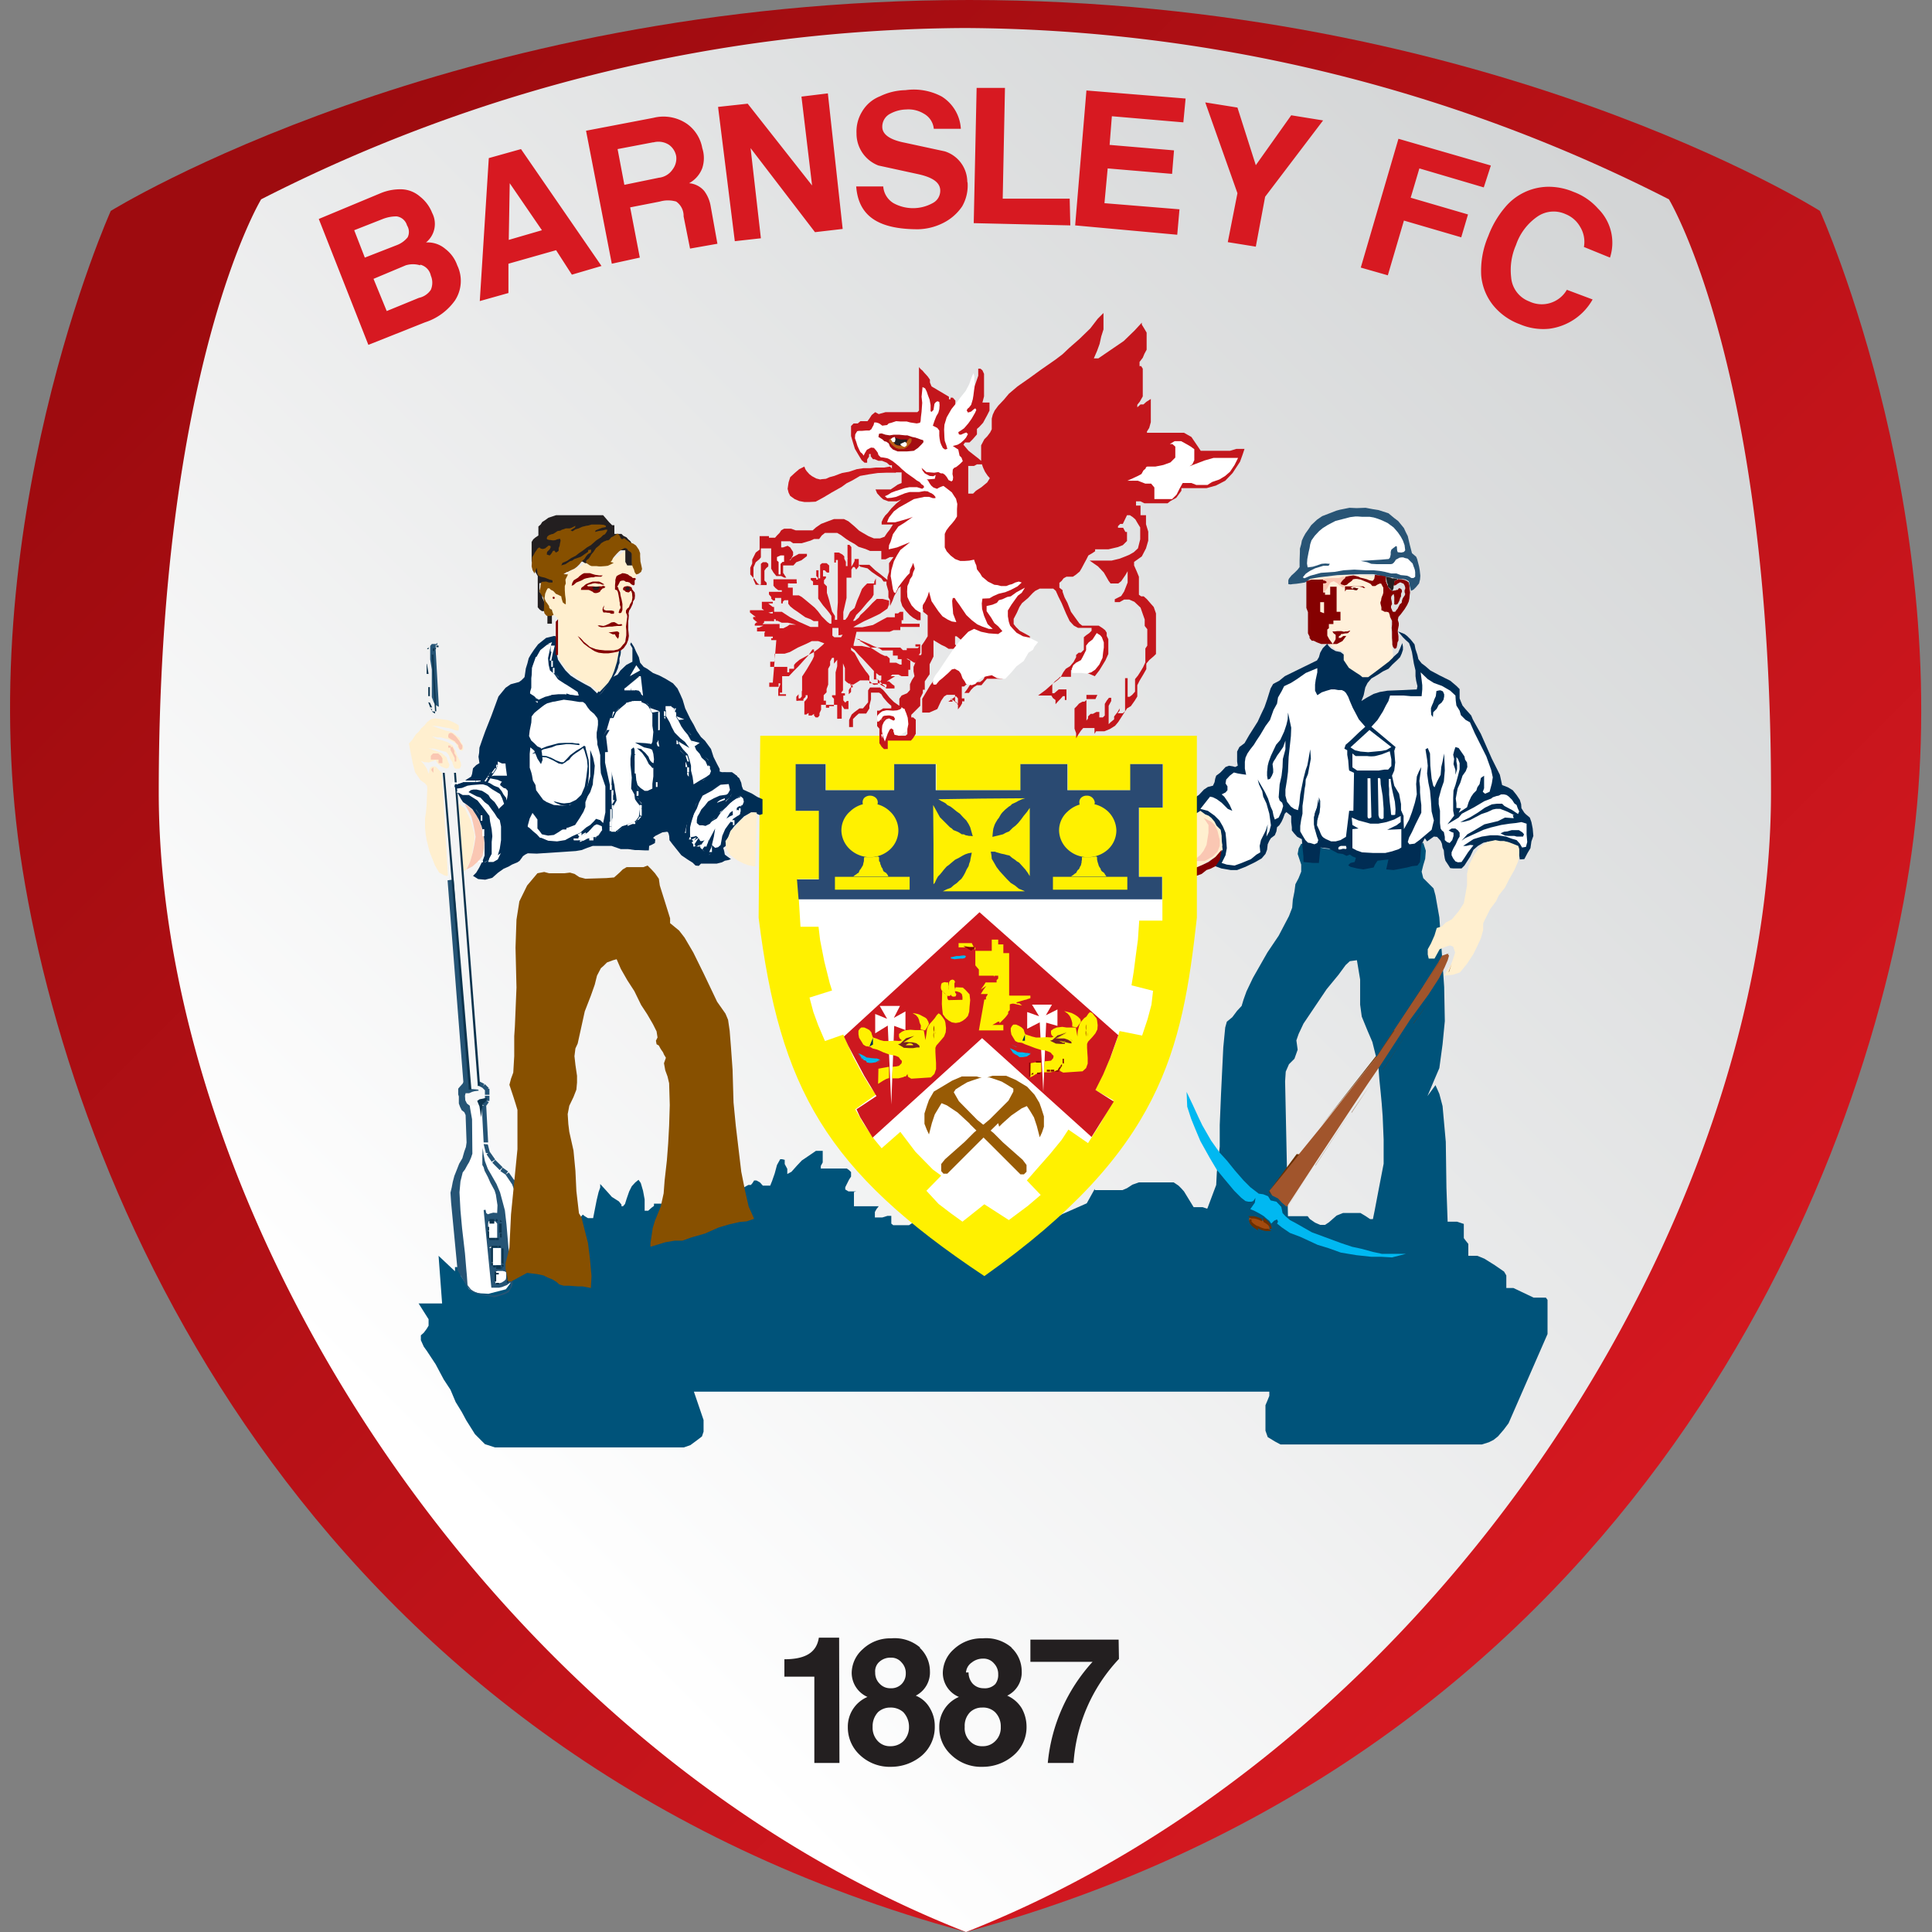 <?xml version="1.0" encoding="iso-8859-1"?>
<svg xmlns="http://www.w3.org/2000/svg" width="60" height="60" xmlns:v="https://vecta.io/nano"><rect width="100%" height="100%" fill="#808080" stroke="none"/><style><![CDATA[.e{fill:#fff}.f{fill:#002d54}.g{fill:#850101}.h{fill:#fff100}.i{fill:#0c344e}.j{fill:#231f20}.k{fill:#ffefcf}.l{fill:#00b8f1}.m{fill:#875000}.n{fill:#fac7b3}.o{fill:#255475}]]></style><defs><linearGradient id="A" x1="55.628" y1="47.282" x2="11.684" y2="3.338" gradientUnits="userSpaceOnUse"><stop offset="0" stop-color="#d81921"/><stop offset="1" stop-color="#9e0b0f"/></linearGradient><linearGradient id="B" x1="13.604" y1="45.828" x2="53.689" y2="5.738" gradientUnits="userSpaceOnUse"><stop offset="0" stop-color="#fff"/><stop offset="1" stop-color="#d1d3d4"/></linearGradient></defs><path d="M30.11,0C14,0,3.44,6.55,3.44,6.55S-1,16.43.7,27,9.87,54.53,30,60h0c20.12-5.48,27.62-22.38,29.29-33S56.52,6.55,56.52,6.55,46.16,0,30.09,0Z" fill="url(#A)"/><path d="M30,.87A48.56,48.56,0,0,0,8.11,6.19S4.93,11.43,4.93,24.6,15.21,54.2,30,60h0c14.74-5.8,25-22.22,25-35.4S51.83,6.19,51.83,6.19A48.56,48.56,0,0,0,29.93.87Z" fill="url(#B)"/><g fill="#00537a"><path d="M34 36.92l-.25.45-.77.34-.16.1-1.88.12-.41.06h-.43-.9-.56-.32l-.09.06h-.15-.2-.14l-.06-.05v-.24h-.12l-.16.05h-.15-.08v-.08-.09l.05-.09.07-.09h-.12-.14-.12-.17-.14-.08v-.08-.1-.08-.18l.07-.02h-.14-.1l-.1-.06v-.07l.06-.12.06-.12.06-.09h0v-.06-.08l-.06-.06-.07-.05h-.22-.13-.14-.1-.09-.07-.06v-.08l.06-.11v-.08-.08-.06-.14h-.07-.14l-.16.11-.28.19-.16.17-.16.18-.13.07v-.06-.1l-.08-.15v-.13l-.08-.02h-.06l-.1.18-.07.26-.08.23-.06.15h-.06-.09-.08l-.09-.1-.11-.06h-.07l-.05.08-.05.06h-.08l-.4.22-.61.16-.49.08-.84.12h-.49-.1v.07l-.08.06-.1.09h-.11 0v-.35l-.05-.27-.07-.24-.07-.1-.1.08-.11.12-.08.16-.08.23-.05.16-.06.07h-.05v-.05l-.08-.1-.22-.14-.15-.17-.21-.23v.11l-.05.14-.06.25-.11.56h-.07-.09l-.1-.06-.06-.05-.38.42-.7.43-1 .39-.71.27-.49.07h-.32l-.28.05h-.09v.13l-.51-.48.11 1.48H13l.31.49v.11.09l-.06.1-.09.12-.09.08v.08.07l.09.2.1.14.27.41.25.47.21.32.16.38.19.31.14.26.17.27.1.16.2.2.11.11.31.1h.19H21h.24l.2-.07.19-.14.17-.13.05-.15v-.11-.25l-.3-.88h17.87v.13l-.06.15-.06.14v.11.15.13.19.21l.07.2.23.14.17.09h.18.22 5.42.25.18l.22-.07.14-.07.14-.11.18-.21.15-.2 1.21-2.77v-.15-.13-.14-.06h0v-.08-.06-.07-.13-.06-.1-.08l-.05-.07h-.08-.08-.07-.08-.07L47 40h-.13-.09v-.11-.17-.11l-.07-.12-.29-.2-.32-.2-.22-.09h-.17-.11v-.11-.15-.11l-.08-.1-.06-.08v-.11-.33l-.21-.07h-.44-.4l-.88-.14h-.59l-.21.06h-.18l-.15-.1-.15-.09h-.15-.16-.23l-.2.08-.24.21-.12.08H41l-.16-.07-.16-.11-.07-.09h-.52-.45-.75l-.5-.08-.64-.14h0-.09-.13l-.18-.06h-.16-.12l-.3-.49-.08-.09-.09-.09-.15-.1h-.15-.37-.14-.13-.29l-.2.07-.17.11-.14.06h-.1-.15H34"/><path d="M40.3 26.52l.05.15.06.18v.22l-.08.2-.1.19-.03.23-.05.25-.02.25-.1.26-.32.61-.35.52-.45.79-.2.42-.09.25-.06.2-.14.15-.15.2-.17.14-.05.18-.06.62-.07 1.44-.04.97v.67l-.09.79-.02.4-.27.72-.15.21.44.24.33.07.42.03.65-.08.81-.15-.09-4.26.02-.3.1-.23.17-.17.1-.28-.04-.29.07-.2.15-.32.72-1.07.37-.45.22-.3.13-.12.22-.03.1.6v.4.38l.05.37.18.44.15.35.11.44.08.37.03.38.04.4.03.32.03.4.03.72v.75l-.16.83-.12.63-.1.49.2.95.22.87.38.07.3-.22.34-.23.4-.12h.4l.27.05.1-.24v-.26l-.15-.17-.07-.2-.06-1.71-.02-1.42-.1-1.11-.1-.38-.12-.27-.25.34.22-.52.15-.35.1-.74.07-.72-.02-1.06-.15-2.16-.12-.68-.06-.22-.15-.15-.17-.17-.05-.2.05-.2.06-.2.02-.25-.08-.25-.25.16-.54.11-.82.15-.47-.07-.55-.12-.44-.05-.35-.08-.37-.07-.08.15-.03.17z"/></g><path d="M41 20.27l-.04.14-.06.1-1 .49-.17.14-.19.1-.08.14-.11.35-.08.23-.11.23-.1.22-.12.19-.14.22-.15.26-.16.12-.07.14v.13.18l.02.13-.08.04-.07-.02-.12-.02-.11.04-.1.11-.07.07-.12.09-.03.09-.02.11-.05.11-.16.04-.12.08-.16.17-.14.09-.02.12-.02.22.02.15.19-.03.21.07.17.15.15.21.1.21.05.21.02.16-.07.17-.02.18-.13.3.19.07.29.05h.2l.26-.1.29-.14.21-.12.12-.14.05-.13.02-.17.05-.11.05-.08.12-.09.05-.12.02-.13.07-.06.07-.11.05-.11.05-.14.05-.05.15.12v.09.1l.02.16v.1l.07.09.1.11.14.07.02.24.03.3v.17l.1.01.21.02h.17l.05-.48.26.03.28.15.15.02.12.06.1-.04.09.06.1.04-.04.13-.13.03-.07.07.07.05.21.05.19.03.16-.03.16-.03.04-.09.08-.12.34-.04-.07.31.23.02.42-.08.15-.04.17-.02.08-.11.02-.28.02-.25.11-.21.07.1.21-.15.1.01.11.12.04.09.02.12.04.09.01.13.02.12.02.07.08.12.07.11.1.01h.14.11l.09-.09.18-.28.1-.21.14-.12.17-.1.19-.04h.24.21l.15.04.12.05.15.1.04.07.01.17.02.13.14-.01.1-.19.09-.15.03-.21.06-.17-.02-.23-.04-.2-.05-.14-.12-.1-.05-.05-.09-.14-.01-.13-.04-.13-.1-.15-.12-.15-.15-.09-.18-.07-.07-.32-.25-.5-.34-.77-.19-.34-.06-.11-.05-.12-.08-.09-.09-.1-.1-.12-.05-.12-.04-.1v-.14-.15l-.1-.1-.19-.16-.34-.17-.28-.15-.15-.13-.12-.09-.1-.13-.03-.13-.06-.18-.03-.15-.12-.15-.11-.11-.08-.06-.2-.08.15.18.09.09.1.09.05.14.04.14.06.36.05.21V21l.02.14.04.17-.02.1-.4.02-.51.02-.24.04-.19.06-.22.12-.16.1.07-.18.05-.24.07-.14.12-.14.19-.11.17-.11.17-.08.12-.13.14-.13.1-.1.05-.11.04-.12v-.09l-.02-.12-.07.17-.06.13-.19.17-.18.12-.18.13-.14.11-.14.1-.1.1-.21-.1-.25-.17-.13-.17-.1-.12-.05-.1-.12-.09-.15-.03-.14-.08-.08-.08-.04-.07-.14.14-.08.14z" class="f"/><path d="M40.28 21.09l-.19.12-.21.1-.08.16-.11.19-.03.19-.11.2-.11.31-.14.19-.16.27-.12.18-.08.13-.11.14-.09.13-.06.13-.02.13v.21l.04.19-.14-.02-.12-.02-.12-.03-.13.1-.11.12-.02.12.06.09v.12l-.06.07-.12.06.08.07.11.16.06.1.08.18-.14-.06-.19-.19-.15-.11-.12-.06-.09-.02-.08.1-.22.28.23.06.21.15.15.15.11.19.08.19.02.2.02.28-.04.22-.12.24.16.05.24.03.22-.08.29-.12.17-.14.12-.07-.02-.2.04-.18.09-.18.05-.1.03-.08.04-.13-.04.38.09-.16.05-.19-.05-.36-.09-.32-.1-.21-.03-.17-.1-.21-.04-.15.22.38.1.21.08.25.06.13.03.15.04.12.12-.06.09-.19.05-.17-.03-.1-.08-.07-.03-.1.03-.4.06-.27.03-.26.01-.26.08-.3V23l-.07.2-.11.16-.08.11-.05.09-.06.09-.03.08.02.16v.1l-.04.1-.06.1-.07.02-.02-.12v-.12l.02-.19.03-.12.07-.19.16-.34.13-.15.12-.26.07-.21.04-.17.01-.21.1.47-.01.26-.07.65-.02.46-.03.24-.05.31v.19l.05.19.12.15.1.07.12.04.04-.19.03-.3.1-.49.07-.27.05-.14.03-.16.06-.34.02.29-.09.48-.07.17-.01.17-.02.1-.04.34-.03.21v.24l-.04.18-.03.2v.17l.08.14.08.13.08.08.07.01.13.04.09-.04.03-.09-.04-.11-.04-.14-.04-.14-.01-.1v-.21l.03-.15.06-.17.04-.25.04.25v.17l-.04.12-.03.12-.01.15.08.17.07.18.13.08.16.07h.14l.15-.04.17-.1.1-.81h.13l.02-1.18-.15-.07-.01-.06-.02-.26-.03-.17v-.14l-.09-.05.04-.12.15-.13.26-.25.2-.18-.2-.23-.11-.21-.08-.15-.09-.21-.05-.13-.07-.12-.05-.05-.08-.04h-.11l-.11-.02h-.11l-.14.04-.15.05-.14.09-.07-.14v-.19l.02-.15.05-.23v-.13l-.36.15-.27.19zm3.89.19v.13l-.02.21h-.34l-.22-.02h-.14-.15-.13l-.05.17-.08.14-.09.18-.17.27-.19.21.75.63-.04.12.03.36-.03.25-.07.16.07.31.15.25.06.32v.19l.08.18v.14l.01.27.16-.29.09-.24.09-.29.06-.26-.02-.32.02-.23.01-.03.05-.12.01-.02.07-.13-.06.43.02.19v.17l.02.23.02.16v.24l-.18.36-.11.24-.09.17-.04.14.05.07.16-.02.15-.11.38-.32.07-.29-.07-.28-.02-.32-.03-.33-.05-.24-.04-.29.02-.24-.02-.19-.05-.32.07-.04.07.17.01.38.04.4.05.22.04.05.08-.18.11-.21.02-.24.04-.17.05-.25.02.53-.03.34-.08.23-.08.3v.17l.04.21v.21.17l.02.17.04.06.06.05.01.05.02.1v.1l.07.06.08.03.08-.09.04-.13v-.1l-.06-.02-.09-.05.09-.06h.12l.08.06.05.07v.12l-.05.08-.07.16-.07.12-.06.13v.09l.05.1.07.09.08.03.11-.01.09-.13.11-.17.17-.22-.1-.01-.12.03h-.1l.32-.21.26-.08.27-.04h.21l.27.04.19.07.14.04.1.11.07.12.12-.02.04-.15-.02-.24v-.14-.12-.07l-.16-.05-.18.03-.19.02-.26.04-.33.08-.22.07-.24.11-.33.15-.11.08.18-.2.21-.12.32-.19.42-.1.22-.11.27.02-.03-.1h.15l.05-.11-.05-.11-.03-.09-.07-.05-.07-.11-.1-.1-.07-.05-.08-.02h-.09l-.08.04-.06.01-.12.04-.05.04-.21.08-.32.19-.38.2-.1.12-.35.21.21-.27-.03-.15v-.4l.01-.23.06-.17.08-.29.05-.2v-.19l-.05-.13-.05-.06v.14l.02.11v.13l-.05.17v-.15l-.06-.18.02-.16-.03-.13.03-.12.04-.12.1.03.09.13.09.13.02.1.06.09.01.14-.05.13-.1.14-.07.22-.08.17-.04.21-.02.11.02.15v.14l.14.01-.07.14.26-.17.05-.16.08-.17.07-.1.09-.09.03-.1.07-.1.04-.19.1-.07v.14.13.12l-.04.11.07.06.14-.06.03-.11.04-.15.03-.19-.05-.23-.15-.42-.36-.72-.15-.34-.13-.07-.15-.15-.04-.14-.1-.16-.02-.15-.01-.16-.16-.15-.26-.15-.25-.09-.19-.12-.22-.21.03.23.02.17zm-2.09 2.02l.17.04.24.02.21-.02.21-.02.15-.03.15-.09-.68-.53-.59.54.14.09zm-.08.1v.34.09l.15.1h.27.39l.19-.03h.11l.1-.11v-.08-.13l-.05-.25-.26.1-.19.05a.85.85 0 0 1-.25 0h-.21-.15zm.19 2.33l-.19.02v.59l.13.07.17.06.35.02h.37l.21-.05.21-.07.08-.05v-.57l-.44.02.29-.14.13-.1v-.19l-.2.11-.24.08-.26.05h-.24l-.18-.05-.19-.05-.21-.09.02.23.19.11zm.29-.33l.03.02.04-.01.04-.03-.03-1.21h-.09v1.19l.01.04zm.36.01l.02.01.06.02.05-.03v-.3l-.03-.39-.06-.36-.01-.17-.03-.03-.05.01.02 1.15.03.09zm.3-.91v.18l.02.23.03.25.01.12.01.03h.09l.03-.01.01-.17-.02-.23-.06-.26-.04-.19-.03-.2v-.06h-.06v.21l.01.1z" class="e"/><path d="M41 25.89l-.06-.11-.04-.1-.01-.09v-.1l.03-.08.02-.1.03-.07.02-.1.01-.08v-.1-.09l-.04-.11v.16l-.04.11-.03.09-.05.12-.03.14v.11.11l.03.13.04.12.02.08.06.14.16-.02-.12-.16z" class="f"/><path d="M37.09 26.24v.78l.23-.15.24-.16.25-.13.16-.19-.03-.24v-.19l-.03-.19-.13-.13-.06-.12-.1-.12-.09-.07-.09-.03-.16-.12-.19.12v.94zm8.87.06l-.18.25-.16.32-.06.27v.35l-.06.34-.04.22-.16.25-.21.25-.19.1-.12.12-.16.05-.07.23-.11.25-.1.18v.16l.03.13h.1.08l.16-.29.19-.08.13-.04.1.04.06.18-.06.19-.07.19-.12.18-.08.13-.02.03.29-.03.21-.07.22-.27.19-.29.12-.24.12-.26.07-.25v-.21l.06-.13.16-.32.18-.24.09-.19.19-.24.13-.26.16-.28.12-.28.03-.25v-.13l-.03-.09-.15-.06-.16-.06-.13-.03h-.12l-.15-.03-.26.06-.22.15z" class="k"/><path d="M37.53 25.62v.24l-.03.19-.03.19-.09.18-.1.13-.12.1v.09h.25l.24-.13.16-.16.07-.18v-.18l-.07-.29-.09-.18-.1-.1-.24-.12.05.07.1.15z" class="n"/><path d="M37.53 26.77l-.21.1-.19.08v.26l.19-.07.15-.12.12-.04.16-.08.13-.19.06-.32-.19.22-.22.16z" class="g"/><path d="M36.99 34.74l.13.32.16.38.29.52.22.37.23.28.31.37.22.22.13.1.09.02h.09l.06-.02.07-.1-.02.15-.14.2.14.06.15.08.13.08.09.08.08.06.06.09.09-.09.09-.04.03.07-.03.06.15.12.25.17.32.12.26.12.28.13.33.1.39.14.48.08.46.05h.3l.35.02.43-.11h-.36-.38l-.28-.06-.37-.1-.28-.06-.33-.11-.92-.34-.51-.29-.17-.09-.14-.12-.09-.1-.02-.1-.02-.09-.15-.16-.18-.04-.08-.13-.15-.06-.14-.02-.26-.2-.21-.21-.27-.31-.25-.31-.22-.24-.27-.38-.27-.47-.12-.25-.17-.37-.2-.42.02.46.12.37z" class="l"/><path d="M39.42 38.18c0 .06-.2 0-.38-.06s-.29-.24-.24-.29.2 0 .38.06.27.23.24.29z" fill="#a34a0e"/><path d="M39.39 38.16h-.1a.76.76 0 0 1-.23-.09v.07a.69.69 0 0 0 .25.09h.17zm-.33-.08a.59.59 0 0 1-.19-.14.25.25 0 0 1 0-.07h-.06c-.05.12.08.23.26.34zm0 .07h0 0zm-.21-.31h.1a.72.72 0 0 1 .24.09v-.07a.73.73 0 0 0-.26-.09h-.16zm0 0h0 0zm.39.11a.78.78 0 0 1 .19.14.25.25 0 0 1 0 .07h.06c0-.12-.08-.23-.26-.34zm0-.06h0 0zm.2.3z" fill="#6b3000"/><path d="M44.67 29.88l-.49.77-.86 1.3-.54.83-1.73 2.19-.7.86-.93 1.15.09.15.18.09.12.13.15.13.88-1.35 1.09-1.65.54-.81.39-.57.93-1.43.57-.78.33-.51.17-.33.1-.23.04-.14-.04-.06-.18.06-.11.2z" fill="#a1552c"/><path d="M45 29.61l-.18.06h0l.17-.06zm-.18.07l-.11.2h0l.11-.2zm0 0zm-.12.2l-.48.76h0l.48-.77zm0 0zm-.51.74l-.86 1.31h0l.86-1.3zm0 0zM43.31 32l-.56.82h0l.54-.82zm0 0zm-.56.82L41 35h0l1.73-2.2zm0 0zM41 35l-.7.85h0L41 35zm0 0zm-.73.84L39.41 37h0l.94-1.15zm0 0zM39.4 37l.09.15h0l-.06-.15zm0 0h0 0 0zm.09.17l.18.09h0l-.18-.09zm0 0zm.18.09l.12.12h0l-.12-.12zm0 0zm.1.16l.15.12h0l-.15-.13zm0 0zm.18.12l.87-1.35h0L40 37.46zm0 0zm.9-1.35l1.09-1.65h0l-1.09 1.66zm0 0zm1.12-1.64l.55-.81h0l-.54.81zm0 0zm.57-.79l.39-.56h0l-.39.56zm0 0zm.41-.55l.94-1.43h0l-.94 1.44zm0 0zm.94-1.43l.57-.78h0l-.56.78zm0 0zm.59-.76l.33-.5h0l-.33.5zm0 0zm.33-.51l.17-.33h0l-.17.33zm0 0zm.18-.33l.09-.24h0l-.08.24zm0 0zm.09-.24v-.13h0v.13zm0 0zm0-.14v-.06h0v.06zm0 0zm0-.08h0z" fill="#6b3000"/><path d="M40.65 18.05l.12.23v.19.19l.12.24.17.56.11.37.15.22.14.11.19.05.08.05v.12.12l.16.24.21.14.14.09.07.06h.18l.31-.23.34-.26.12-.12v-.1l-.08-.93v-.23V19l-.08-.12v-.44l-.1-.16v-.22l-.11-.06v-.1l-1-.06-.68.08h-.36l-.21.06v.09" fill="#fff0da"/><path d="M40.9 16.14l-.18.17-.08.12-.1.14-.06.11-.05.11-.02.11-.04.14v.09l-.01.28v.2l-.06.08-.1.1-.09.08-.08.1-.02.05v.07.05l.07.01.06-.01.12-.01.14-.02.12-.02.06-.03.1-.08.28-.05.57-.07.7-.03h.42l.36.08.21.02.21.05h.14l.09.02.09.05.02.07.01.08.02.07.02.08.08-.04.08-.08.09-.11.03-.12.01-.12-.02-.18-.02-.11-.06-.23-.03-.07-.13-.11-.07-.27-.06-.26-.07-.14-.05-.11-.18-.22-.12-.09-.18-.15-.31-.1-.19-.03-.21-.04-.28.01-.22-.01-.3.06-.11.03-.18.07-.26.1-.16.11z" fill="#285475"/><g class="e"><path d="M41.24 16.3l-.16.1-.11.09-.14.15-.1.14-.04.12-.02.12-.03.13-.04.21-.01.14.02.12.16-.02.13-.04.14-.05.12-.01.14.01-.04.06h-.16l-.13.04-.13.04-.16.08-.06.04-.07.05-.09.11.05.03.18-.08.33-.09.43-.03.28-.05.33-.02.36.02h.24l.19.02.16.03.2.05h.16l.13.05.11.01.09.01.07.03.06.04h.07l.05-.04v-.14l-.01-.07-.02-.06-.02-.05-.03-.09-.06-.06-.04-.04-.05-.05-.09-.02-.05-.02h-.06l-.06.01-.05.03-.06.03-.03.05-.04.05-.04.03-.05.01h-.12-.17-.14l-.17-.01-.13-.05-.2-.04.64-.04.23-.02.04-.05.02-.09v-.08l.02-.07.06-.05.08-.06.03.01.01.13.02.05.11.01.08-.02.04-.05-.02-.16-.05-.14-.07-.13-.09-.13-.13-.15-.19-.14-.17-.08-.13-.05-.13-.04-.12-.02h-.11-.12l-.14-.01h-.08l-.16.02-.46.12-.23.12z"/><path d="M42.68 16.93l-.01.05v.07l.02.06.02.03.03.04h.05.04.05l.04-.02v-.04-.07l-.01-.07-.04-.05-.02-.02-.03-.03h-.09l-.05.05z"/></g><path d="M40.88 18.06l-.03.03.02.07.03.03.07.06.05.07.07.08.07-.05.06-.08.04-.08.04-.07.02-.03.1-.04.12.07.05.05.04.03.06.04.04.01.03-.07.09-.09.04-.1v-.06l-.1-.02h-.1l-.11.04h-.11-.07-.06l-.06.01h-.07l-.04.01h-.05l-.13.02-.07.03-.04.04z" class="n"/><path d="M41.79 17.91l-.02.05-.04.03-.03.03-.04.05-.03.05.03.03.1.03.07-.02.04-.04.11-.08.04-.05.06-.01h.07l.11.02.12.05.1.04.04.02.04.02.06.07h.04.05l.06-.04.04-.02.05-.02.04.01.01.03.05.09v.05.08.03l-.02.07-.02.04-.02.06-.01.07-.02.05v.04l.03.12v.05.04l.05.02.05.03h.07l.06.02.03.08.01.06.06.12v.12l-.01.1.01.12v.19l.01.13v.08l.02.07.04.05.02.01.05-.03.02-.09.01-.08.03-.06v-.06-.07l-.02-.13v-.06l.03-.15v-.07l-.03-.1.02-.09.07-.08.06-.08.06-.08.08-.13.05-.11.02-.1.01-.11.01-.07-.01-.08-.01-.14-.02-.09-.05-.04-.06-.03-.07-.02-.06-.01h-.05l-.03-.01-.04.03-.04.01-.05.03v.04l-.02.05v.05l.07-.02.05-.04.07-.04h.04l.03.02.04.01.03.04.01.02.02.06v.05l-.02.04v.06l.02.06-.02.05-.03.04-.03.05-.02.06-.01.07-.06.05-.04.08-.03.06-.03.03-.04.06h-.07l-.02-.03-.02-.05-.02-.04v-.06l.03-.06-.01-.08-.02-.1.01-.06.04-.05.03-.02v-.01l.02.1v.07.11.05l.05.01.05-.02.03-.05.03-.06.02-.07.03-.06v-.08l.03-.07-.01-.06-.05-.04h-.04l-.03.05h-.03l-.06.02h-.02l-.06.01-.02-.01-.05-.04-.05-.06-.02-.04-.06-.14v-.1-.05l-.06-.02-.13-.02-.09-.01-.06-.01-.02.12-.03.05-.03.02-.1-.02-.07-.03-.11-.03-.09-.02-.06-.03-.11-.03-.05-.01-.14.02-.1.02zm-1.07.09l-.15.05v.08h0 0 0 0v.06.08.12.06.12h0 0 0v.08.06.07.1l.05.13v.08.08.1.1.06.08.09.07l.05.1v.05l.07.08h.06l.1.05.13.05h.16.15.09.09l.17-.09.12-.16h0 0 0 0-.09l-.08.06h-.06.02-.09l-.12.19-.11-.15-.06-.11v-.11-.08l.06-.05h.11.07.29.08.36 0-.79-.06-.07 0 0 0v-.09-.12-.12-.07L41 19v-.08h0v-.05h0 0 0v-.08-.09h0 .06 0 0 0 0 .06 0 0 0 0 0 0v.3.06.09.05h0v.08.05h0l.07.05h.05.17v-.06-.05h.22 0 0 0V19v-.09h0 0 0V19h0 0 .07-.07 0 0 0 0-.05 0-.07 0 0 0v-.06h0v-.25-.15-.14-.08h0v-.05h0v-.05h-.14-.06v.05.05.1h0v.05h-.16 0v-.07h0-.06v-.05h0V18z" class="g"/><path d="M43.07 18.09l.03.06v.05l.02.04.04.03.04.05.04.03.03-.06.01-.05v-.05l.02-.07v-.07l.05-.03.04-.01.01-.02-.03-.02-.07-.01h-.07l-.03-.02-.06-.01-.1-.02.02.1.01.08z" class="j"/><path d="M41.77 18.37v-.08-.08h.07.16.09.25l.06.05h0 .07 0 .06 0 0 0 0-.06-.11-.11 0-.08l-.06.05a0 0 0 0 1 0 0H42h0-.19z" class="g"/><path d="M42.09 18.21h.07l.08.01.08.02.05.05h-.08l-.1-.02h-.07l-.09.02-.09-.04.07-.03.08-.01z" fill="#fff0da"/><path d="M42.09 18.33h.05l.05-.06h-.07l-.03-.02h-.07v.06l.07.02z" fill="#5c0000"/><path d="M40.89 18.02h.08.08l.09.01.05.03.01.03-.03.02-.07.01-.03-.03-.06-.02-.1.02-.08.02-.06.03-.07.02-.04-.07.11-.02.12-.05z" class="g"/><path d="M41.53 19.6h.03.06.04l.08.02.04-.01h.06l.06-.02.03-.01-.01.03-.03.02-.02.03-.05.01h-.04l-.05.01-.04.01h-.04l-.02.04-.05.03v.03l-.02.04v.04l-.01.04v.04l-.03.02-.02-.03-.02-.03v-.04-.05-.05-.04l-.01-.03-.03-.01-.03-.03-.03-.05h.07l.08-.01z" fill="#860102"/><path d="M41.58 26.3l-.02.04.01.04h.06l.07-.02h.05l.04.01.03-.03-.01-.03-.01-.04h-.03-.04-.04-.05l-.06.03zm-3.68-1.02l.15.2.12.16.06.12.06.15.02.15.04.14v.1.1l-.02.11.02.09.05.04.08.02.04-.1.03-.08.03-.11.01-.12v-.12l-.11-.37-.22-.35-.16-.14-.12-.12-.16-.07-.16-.03.15.13.09.1z" class="e"/><path d="M44.54 21.73l-.03.09-.04.09-.03.08v.1l.01.11.05.07.01-.15.11-.11.06-.12.09-.07.06-.09.02-.1v-.07l-.04-.09-.07-.03h-.04l-.09.02-.02.16-.05.11zm1.35 3.51l.23-.16.21-.1.16-.02h.16l.07.07.15.08.08.04.09.06.09.06.07.04.08.07-.02.11-.07-.03-.05-.08-.14-.08-.18-.09-.23-.09h-.13l-.1.02-.17.08-.18.06-.19.1-.17.09-.18.05-.12.01.31-.15.23-.14zm1.17.54h-.11l-.14.04-.1.01-.11.05.06.03.08.04.11.01h.09.09l.07.02h.1.1l.03-.07-.05-.06-.11-.07h-.11z" class="f"/><path d="M30.57 39.63c5.52-3.91 6.14-7 6.6-11.13v-5.65h-6.76-6.8l-.05 5.65c.66 5.31 2.09 7.86 7.01 11.13z" class="h"/><path d="M25.44 25.18v2.12h-.67l.09 1.48h.56l.05.42.13.66.17.68.07.22-.7.22.12.45.15.41.21.49.57-.2.31.7.28.52.25.41.18.23-.65.46.26.45.33.48.23.28.58-.51.47.62.54.55.26.19-.46.47.38.41.38.29.36.26.68-.54.76.49.59-.44.4-.34-.43-.45.34-.39.38-.43.36-.44.21-.32.61.42.38-.6.41-.73-.57-.32.26-.53.24-.54.2-.56.06-.2.7.14.17-.51.12-.45.05-.43-.67-.17.07-.43.06-.47.07-.52.02-.3.02-.29h.72v-1.36h-.72v-2.15h.74v-1.35h-1v.81h-1.96v-.81H31.7v.81h-2.62v-.81h-1.3v.81h-2.13v-.81h-.93v1.45h.72z" class="e"/><path d="M35.37 27.23v-2.15h.74v-1.35H35.1v.81h-1.95v-.81h-1.46v.81h-2.63v-.81h-1.29v.81h-2.13v-.81h-.93v1.45h.72v2.13h-.68l.05.62h11.29v-.7h-.72z" fill="#2a4a72"/><path d="M34.73 32.15l-.25.7-.22.52-.24.48.57.36-.69 1.1-3.4-3.07-3.4 3.09-.25-.41-.14-.23-.11-.24.62-.41-.38-.63-.3-.56-.2-.38-.13-.28 4.21-3.86 4.31 3.82z" fill="#cd181f"/><g class="h"><path d="M31.84 24.79l-.1.03-.11.05-.09.05-.11.05-.05.05-.05.03-.06.05-.05.04-.04.04-.05.05-.04.05-.03.05-.04.07-.04.05-.03.05-.03.05-.03.06-.02.06-.02.06-.01.06-.01.09-.01.11.17-.04.16-.04.09-.05.1-.04.05-.05.06-.06.09-.07.08-.08.09-.11.08-.11.1-.12.09-.13v1.06 1.06l-.06-.1-.08-.11-.09-.1-.1-.11-.07-.04-.06-.05-.09-.06-.08-.07-.09-.02-.07-.02-.1-.02-.1-.03-.04-.01-.05-.02h-.06-.07l.02.11.01.11.07.12.08.14.1.13.11.12.11.12.12.12.13.08.12.1.1.04.09.04h-1.27-1.28l.12-.06.13-.05.09-.08.1-.07.07-.07.07-.06.06-.09.05-.09.05-.11.06-.1.02-.08.03-.08.01-.07.02-.09.01-.05.01-.05-.06.01-.05.01-.09.03-.08.04-.12.07-.12.06-.06.05-.06.05-.07.06-.07.05-.08.09-.08.1-.05.06-.06.06-.05.09-.04.09-.02.03-.03.03v-1.24L28.98 25l.1.18.11.2.08.08.09.09.07.07.07.07.06.04.05.05.08.03.07.03.05.03.06.04h.06l.06.03.06.01.04.01h.06l.06.01-.04-.14-.04-.14-.05-.1-.07-.11-.1-.1-.1-.11-.1-.07-.11-.09-.08-.06-.1-.05-.05-.05-.05-.03-.04-.02-.04-.02-.05-.03-.05-.03 1.35-.02 1.35-.01zm2.83 1a.81.81 0 0 1-.26.59.93.93 0 0 1-.63.24.9.9 0 0 1-.62-.24.82.82 0 0 1-.27-.59.78.78 0 0 1 .27-.59.91.91 0 0 1 .62-.25.94.94 0 0 1 .63.25.85.85 0 0 1 .26.59z"/><path d="M34 24.92a.2.2 0 0 1-.08.15.24.24 0 0 1-.17.06.25.25 0 0 1-.17-.06.22.22 0 0 1-.06-.15.19.19 0 0 1 .06-.15.25.25 0 0 1 .17-.06.24.24 0 0 1 .17.06.25.25 0 0 1 .08.15zm-1.3 2.71v-.2-.2h1.15 1.16v.2.2h-1.16-1.15z"/><path d="M33.6 26.71l-.01.03v.04l-.01.04-.01.05-.03.05-.02.05-.02.03-.03.02-.03.05-.02.04-.02.01-.03.02-.05.04-.06.04h.55.55l-.04-.06-.03-.05-.04-.03-.03-.02-.03-.04-.01-.04-.02-.03-.02-.03-.02-.04-.01-.04-.02-.06-.01-.04-.01-.05v-.07l-.01-.01-.01-.01h-.06l-.03.01h-.04l-.04.01h-.06-.06-.07-.09v.05.04zm-5.7-.92a.81.81 0 0 1-.26.59.92.92 0 0 1-1.24 0 .82.82 0 0 1-.27-.59.78.78 0 0 1 .27-.59.89.89 0 0 1 1.24 0 .81.81 0 0 1 .26.59z"/><path d="M27.26 24.92a.2.2 0 0 1-.07.15.27.27 0 0 1-.34 0 .22.22 0 0 1-.06-.15.19.19 0 0 1 .06-.15.27.27 0 0 1 .34 0 .19.19 0 0 1 .07.15zm-1.33 2.71v-.2-.2h1.16 1.16v.2.2h-1.16-1.16z"/><path d="M26.83 26.71v.03l-.01.04-.01.04-.01.05-.03.05-.03.05-.02.03-.02.02-.02.05-.02.04-.03.01-.02.02-.06.04-.05.04h.54.55l-.03-.06-.04-.05-.05-.03-.03-.02-.02-.04-.01-.04-.02-.03-.02-.03-.01-.04-.02-.04-.01-.06-.03-.04v-.05-.07l-.02-.01-.01-.01h-.04l-.04.01h-.04l-.05.01h-.05-.06-.08-.07l-.01.05v.04zm3.35 2.58h-.3 0 0 0-.11 0 0v.13h.06.17 0 .05 0 .17 0 0 0 0-.24 0 0 0 .05.37-.06-.05 0v.05h0 0 0v.06.32.07.06l.05.06.06.07h0 0v.19h0 0 .06.06.31.05.06 0 0 0 0H31v.09h0 0l-.05.05v.07h0 0 0 0 0 0-.24 0-.1 0 0 0 0 0 0l-.07.11-.08.11.09-.06.08-.05h0 0 0 0 0 0 0 0 0l-.09.12-.08.13h0 .21 0 0 0 0 0v-.05-.05.06.06l-.05.08v.07h-.05l-.17.96h.07.07.06 0 .56 0 0v-.17h-.34l.09-.05.08-.05h0 0 0 0 0 0 0 0 0 .05v.05h0 0 0 0 0l.08-.08.09-.09.05-.06.05-.07v-.06l.05-.05v-.07-.06-.05L32 31h0 0v-.08h-.33-.33 0 0 0 0v-.07h0 0 0 0v-.19h0 0v-.05-.05V30h0 0 0 0 0 0 0 0v-.25h0 0 0v-.15h-.07 0 0-.11 0 0v-.22h0 0 0v-.05h-.05 0H31v.16h0v.09h0 0 0 0v-.05-.06-.08-.05-.06-.05-.05h0 0 0-.05 0 0-.15 0v.05.07.06.08.09h0 0v.06.18h0 .06.08 0-.07 0 0 0 0 0 0 0 0v.55h-.07-.07-.09 0 0v.16-.06-.1h0 .06.06.07.06V30v-.05-.42h0 0 0 0 0 0-.59 0 0 0z"/><path d="M31.23 31.11h.05.11.08.07l.05.05h.07l.08.07m-.54-.33l.25.09.14.05h.32"/></g><path d="M29.7 29.69h.09l.05-.01.09-.01.05.01.02.02-.03.05-.07.02h-.07l-.1.01-.09.01-.04-.01-.06-.01-.02-.04.1-.02.08-.02z" class="l"/><path d="M30.11 29.41h.06.04.04l.02.01v.03l-.02.02-.05.02-.03.03h-.02l-.03-.02-.04-.02-.06-.04-.04-.02-.06-.04.13.02.06.01z" class="g"/><g class="h"><path d="M29.72 30.79l.09.03.06.05.01.04.01.05v.09l-.44.01-.03-.06v-.07l-.04-.05-.04-.02-.08-.09-.01.41.01.14.02.18.09.12.1.08.09.05.12.02.12-.02.1-.05.09-.07.07-.08.04-.13.01-.15.02-.21-.02-.18-.13-.14-.08-.07-.22-.01-.04.12.08.01z"/><path d="M29.34 30.5l-.04.01-.05.02-.02.04-.01.07v.05l.02.06.06.07.05.04.03.04.04.03h.03.05l.03-.04v-.05l-.03-.05-.03-.05-.01-.06-.01-.04v-.06-.07h-.06l-.05-.01z"/><path d="M29.48 30.49l-.01.05-.02.1.01.06.01.07.01.05.04.06.03.05.04.02h.05l.04-.01.02-.06-.04-.06v-.06-.06l-.02-.06v-.06-.04l.02-.05-.03-.05-.05-.02-.06.02-.04.05z"/></g><g fill="#985b05"><path d="M30.11 34.9l.58.57 1 1h.11l.08-.08v-.11-.1l-.12-.16-.61-.54-.29-.29-.51-.41-.57-.58-.16-.28.06-.09.19-.12.17-.1.17-.06.21-.07h.07l-.16-.05h-.21-.25l-.3.13-.35.21-.22.13-.15.26-.06.17-.08.25v.12.2l.07.18.07.15.09-.35.09-.27.12-.2.09-.15.17.07.33.22.26.24.12.11"/><path d="M31 34.88l-.58.57-1 1h-.12l-.07-.08v-.11-.11l.12-.15.61-.54.29-.29.49-.41.58-.58.15-.28v-.09l-.19-.12-.17-.1-.17-.06-.21-.07h-.07l.16-.05H31h.25l.3.13.35.21.23.25.15.25.06.17.08.25v.12.2l-.06.18-.07.15-.09-.35-.09-.27-.12-.2-.1-.15-.16.07-.32.22-.27.24-.11.11"/></g><path d="M27.76 31.61l.36-.2v.58l-.35-.13-.09 2.44-.11-2.45-.39.24v-.6l.37.15-.23-.4h.63l-.19.37z" class="e"/><g class="h"><path d="M27.52 33.51l-.09.05-.08.05-.08.05.01-.47.16-.03.17-.03v.35l-.09.03zm-.82-1.56l-.04.06v.11l.02.11.07.11.06.1.08.05.08.01.05.01.08.05.12.03.08.03.13.06.19.07.11.02.09.02.09.04.05.07.05.05-.01.07-.08.08-.09.02-.11.01-.02.36h.2l.16-.04.12-.1.02.09.1.06.61-.04.11-.11.05-.15v-.19l-.01-.15-.01-.19v-.13l.03-.07.14-.16.1-.12.05-.13.01-.13-.02-.17-.02-.07-.06-.09-.07-.09-.06-.04-.06.06-.06.09-.06.07-.08.09-.06.08-.04.1-.02.16-.03.18-.05-.3-.12-.01h-.16l-.14-.01-.17.02-.09.04-.09.07v.08l.02.06.07.06-.08.02-.15-.01-.18.01h-.15l-.12-.03-.12-.05-.1-.03-.03-.08-.02-.08-.06-.07-.07-.04-.09-.04h-.09l-.05.04z"/><path d="M28.51 31.6l.03.07.02.09.04.09-.01.12.14.03.06-.09.06-.11-.02-.07-.05-.09-.05-.04-.08-.04-.09-.05-.06-.02-.16-.03.11.07.06.07z"/></g><path d="M28.13 32.25l-.17.16-.07.02.18.11.17.01h.12l.11-.02h.09l-.01-.06-.09-.07-.13-.03h-.09l-.07-.01-.11.01.33-.2-.24.07-.02.01z" fill="#772221"/><path d="M27.8 33.43h.1.1.13l.06-.09.06-.08v-.15m.11-.65h-.11-.12s.05-.06.12-.06.11.03.11.06z" class="h"/><g class="g"><path d="M29 32.05a.41.41 0 0 0 0 .2v-.2a.49.49 0 0 0 0-.2.49.49 0 0 0 0 .2z"/><path d="M29 32.05a.66.66 0 0 0 0 .15h0 0a.53.53 0 0 1 0-.14h0zm0 .23h0a.62.62 0 0 0 0-.15h0a.53.53 0 0 1 0 .14h0zm0 0h0 0zm.05-.19a.76.76 0 0 0 0-.15h0 0 0a.2.2 0 0 1 0 .05.49.49 0 0 1 0 .13zm0 0zm0-.21a.43.43 0 0 0 0 .05.57.57 0 0 0 0 .14h0a.49.49 0 0 1 0-.13.2.2 0 0 1 0-.05h0 0zm0 0h0 0zm0 .18z"/></g><path d="M26.79 32.05l.06.16m.06-.1l.07.17" class="f"/><g class="l"><path d="M26.83 32.91l.08.05.07.05h.09l.13-.02.13-.08-.1-.04h-.06l-.11-.01-.07-.01-.08-.01-.06-.04-.18-.09.08.14.08.06z"/><path d="M26.66 32.72l.08.13h0l-.09-.13zm.08.14l.08.07h0l-.06-.07zm0 0zm.08.07h.08 0l-.08-.05zm0 0zm.08 0l.1.07h0-.08zm0 0zm.1.07h.09 0H27zm0 0zm.11 0h.13 0-.13zm0 0h0 0zm.14 0l.13-.09h0l-.13.08zm0 0zm.13-.12h-.1 0 .1zm0 0h0 0zm-.11-.06h-.06 0 .06zm0 0h0 0zm-.06 0h-.11 0 .11zm0 0zm-.11 0H27h0 .07zm0 0h0 0zm-.07 0h-.08 0H27zm0 0h0 0zm-.07 0h-.07 0 .07zm0 0zm-.06-.07l-.18-.08h0l.18.08zm0 0zm-.16-.11h-.05 0 0z"/></g><path d="M27.11 32.23v.07.07.07l-.11.06" class="f"/><path d="M32.48 31.53l.36-.18v.51l-.35-.1-.09 2.15-.11-2.16-.39.2v-.52l.37.13-.22-.36h.62l-.19.33z" class="e"/><path d="M32.24 33.32l-.09.05-.08.05-.08.04.01-.44.16-.03.17-.03.01.33-.1.03z" class="h"/><path d="M32.3 33v.33h0V33zm0 .31h-.09v.05h.09zm0 0h0 0 0zm-.11 0h-.09 0 .09zm0 0h0 0zm-.1 0l-.08.06h0 .08zm0 0h0 0zm-.08.06l-.08.05h0l.08-.05zm0 0h0 0zm-.05.06V33H32v.44zm0 0h0 0 0zM32 33h.16 0H32zm0 0h0 0 0zm.17 0h.16v-.05h-.16zm0 0h0 0zm.18-.07h0 0 0z" class="g"/><g class="h"><path d="M31.43 31.86l-.04.07v.09l.02.11.06.1.06.1.08.04.09.01.05.01.08.04.11.04.08.03.13.05.19.06.11.01.09.03.09.04.05.06.04.04-.01.07-.07.08-.09.01-.11.01-.02.34h.2l.15-.03.13-.1.02.09.1.05.6-.04.11-.1.05-.14v-.18l-.01-.14-.01-.17v-.12l.03-.07.14-.15.09-.11.06-.12.01-.13-.02-.16-.02-.06-.06-.07-.07-.09-.07-.03-.05.05-.06.09-.07.05-.07.08-.06.08-.03.09-.04.15-.01.17-.05-.28h-.13-.16l-.13-.02-.17.02-.1.04-.08.06v.08l.02.06.06.05-.07.02-.15-.01-.18.01h-.15l-.12-.03-.12-.04-.09-.03-.03-.08-.02-.07-.06-.06-.08-.05-.09-.04h-.09l-.04.04z"/><path d="M33.22 31.55l.03.06.03.08.02.08v.11l.14.03.06-.08.07-.1-.02-.08-.07-.07-.04-.03-.08-.05-.08-.04-.07-.02-.16-.04.11.08.06.07z"/></g><g fill="#772221"><path d="M32.85 32.15l-.17.15-.07.02.18.09.16.01h.13l.1-.01h.1l-.01-.06-.1-.06-.12-.04h-.09-.08-.1l.34-.18-.25.08h-.02z"/><path d="M33.11 32.06l-.25.08h0l.24-.08zm-.25.08h0zm0 0zm0 0l-.17.14h0l.17-.14zm0 0zm-.17.14h-.07 0 .07zm0 0zm-.07 0l.18.1h0l-.18-.1zm0 0h0zm.18.11h0zm0 0zm.17 0h0zm0 0zm.13 0h.1 0-.1zm0 0zm.1 0h.09 0-.09zm0 0zm.1 0v-.06h0v.06zm0 0zm0-.07l-.09-.06h0l.1.06zm0 0zm-.1-.07h-.12 0 .13zm0 0zm-.13 0H33h0 .09zm0 0zm-.09 0h0zm0 0zm-.08 0h-.11 0 .11zm0 0zm-.1 0l.35-.18h0l-.33.18zm0 0zm.33-.18z"/></g><path d="M33.53 32.47h.18 0v.05h0 0-.1.13 0 0 0v.07h0-.05-.14-.11l.11.08v.06h-.07-.18-.05l-.11-.09h-.07v-.18-.08h-.06l-.13-.06m-.36.93h.1.11.13l.06-.09L33 33v-.15" class="h"/><path d="M32.51 33.28h.1v-.06h-.1zm.12 0h.11v-.06h-.11zm0 0h0 0zm.12 0h.13v-.06l-.13.05zm0 0h0 0zm.15-.06l.07-.09h-.06l-.06.09zm0 0h0 0zm.08-.1v-.08h0l-.06.08zm0 0h0 0zm.06-.09v-.15H33v.14zm0 0h0 0z" class="g"/><path d="M33.08 32.34h-.11-.12.12c.12 0 .11-.02.11 0z" class="h"/><path d="M31.51 32l.06.15m.06-.15l.07.15" class="f"/><g class="l"><path d="M31.52 32.74l.08.04.06.05h.11l.12-.02.12-.08-.09-.03h-.06l-.11-.02h-.07l-.08-.01-.06-.04-.18-.08.09.13.07.06z"/><path d="M31.35 32.56l.08.12h0l-.08-.12zm.09.13l.08.06h0l-.07-.06zm0 0zm.08.06h.08 0-.07zm0 0zm.08 0h.07 0-.08zm0 0zm.07 0h.1 0-.1zm0 0zm.11 0h.13 0-.13zm0 0h0 0zm.14 0l.12-.09h0l-.12.08zm0 0h0 0zm.12-.11h-.09 0 .09zm0 0h0H32zm-.1-.06h-.06 0 .06zm0 0zm-.06 0h-.11 0 .1zm0 0h0 0zm-.11 0h-.07 0 .07zm0 0h0 0zm-.07 0h-.1 0 .08zm0 0h0 0zm-.07 0h-.07 0 .07zm0 0zm-.06-.07l-.18-.08h0l.18.09zm0 0h0 0zm-.17-.07h-.05 0 0z"/></g><path d="M31.83 32.13v.06.06.07h-.08" class="f"/><g class="g"><path d="M33.73 32a.42.42 0 0 0 0 .19V32v-.19a.38.38 0 0 0 0 .19z"/><path d="M33.72 32a.66.66 0 0 0 0 .14h0 0v-.13h0zm.05.2v-.14h0a.53.53 0 0 1 0 .13 0 0 0 0 1 0 0h0zm0 0h0 0zm0-.17a.61.61 0 0 0 0-.14h0 0a0 0 0 0 0 0 0 .49.49 0 0 1 0 .13zm0 0zm0-.21a.53.53 0 0 0 0 .14h0a.45.45 0 0 1 0-.13h0 0zm0 0h0 0zm0 .17z"/></g><path d="M13.57 23.84l-.06-.04h-.05l-.05.01-.05.03-.02.07-.02.12-.03-.06-.03-.09-.05-.08-.05-.07-.09-.1.05.02.05.02h.05l.1.01.05-.02.05-.02.05-.01.06-.03.04.08.04.05.05.04.05.04.07.03.09.03.06-.03.03-.09-.05-.11-.04-.12-.15-.13-.21-.08-.22-.08.11.02h.07l.13.03.09.03.08.02.08.02.05.05.04.06.02.05.01.04.04.06.04.06.01.06.04.1.04.04h.07.06l.03-.04.02-.06-.01-.09-.04-.08-.06-.11-.05-.15-.06-.11-.04-.08-.09-.06-.07-.04-.14-.05-.08-.02-.12-.03-.15-.08.17.03h.11l.07.02.09.02.08.02.07.04.08.04.06.04.04.06.03.07.07.09.03.01h.05l.03-.04v-.06l-.03-.1-.05-.06-.03-.13-.09-.06-.09-.09-.12-.05-.13-.03-.24-.08-.19-.07.17.01.11.02.15.03.13.02.13.05.07.02h.06l.01-.08v-.05l-.01-.04-.07-.04-.07-.04-.11-.05-.09-.03-.16-.02-.13-.02-.1-.01-.12.02-.12.09-.09.11-.1.09-.07.1-.09.08-.12.18-.1.11.02.11.04.21.06.3.07.27.17.25.14.1.06.07.01.08-.01.24-.01.26-.02.24-.03.19v.29l.02.21.03.18.09.36.17.43.13.22.15.08.09.03.03-.03-.19-3.18-.11-.11-.04-.05zm1.05 1.65l.04.15.07.23.01.18-.03.18-.05.3-.06.23-.06.1-.02.07-.03.07-.11.08-.13-2.12.19.15.18.38z" class="k"/><path d="M14.64 25.36l.05.2.04.19.04.24-.04.25-.05.24-.08.28-.11.24.18-.09.2-.18.11-.14.05-.25.01-.21-.02-.15-.06-.28-.09-.23-.08-.19-.09-.1-.05-.05-.16-.13-.06-.03.12.21.09.18zm-1.26-1.89v.06.06h.06.07.06.05v.05h0v.06h.06.06 0 0v-.09-.06l-.05-.08-.08-.07h0 0-.16 0zm.08.36v.47.05.16h0 0 0 0 0 0 0 0v-.11-.06V24h0l-.06-.07v-.05zm.46-.68v.07h0 0 .07v.07l.06.11.07.14v.11a0 0 0 0 0 .05 0h0 0v-.08-.08l-.06-.1v-.07l-.06-.13-.05.02v-.05zm0-.31v.04l.01.03.08.05.11.06.03.04.08.08.01.06.04.08h.03l.03-.01.02-.04v-.03-.05l-.04-.05-.06-.1-.07-.09-.05-.06-.04-.03-.03-.03-.03-.02-.04-.01-.06.02-.02.06z" class="n"/><path d="M13.55 20h-.14 0 0l-.05.06v.07.35l.05.31v.39.28.19l.06.16a.5.5 0 0 0 .06.08.41.41 0 0 0 .1.06l-.1-1.76v-.08-.08h.05v-.07z" class="o"/><path d="M13.54 20h-.14 0 .14zm-.15.05h0v.05h0zm0 0h0 0zm0 0h0 0 0zm0 .05h0 0zm-.08 0l-.05.06h.05v-.06zm0 0h0 0zm-.06.07v.07h0v-.07zm0 0zm0 .08v.14h0v-.15zm0 0zm0 .16v.2h0v-.2zm0 0zm0 .21v.31h.06l-.05-.31zm0 0zm0 .32v.39h0v-.39zm.05 0zm0 .4v.28h.05v-.28zm0 0zm0 .27v.2h0v-.2zm0 0zm0 .2l.06.16h.06l-.07-.15zm0 0zm.06.17a.3.3 0 0 0 .06.09h0a.09.09 0 0 1 0-.05h-.05zm.05 0zm0 .11a.45.45 0 0 0 .1.07v-.06h0 0zm0 0h0 0zm.14 0l-.09-1.76h-.05l.1 1.76zm0 0h0v-.05h0zm-.06-1.8v-.08h0v.08zm0 0zm0-.07v-.08h-.05v.08zm0 0zm.05-.06h0v-.05l-.05.05zm0 0zm.08 0v-.07h0v.06zm0 0h0 0zm0-.11h-.07v.05h.07zm0 0h0 0 0zm-.06-.05h0 0z" class="i"/><path d="M14.26 39.33l.05.29.17.26.09.16.26.12.34.02.54-.14.15-.2.22-.95.02-1.23.02-.79-.3-.45-.59-.62-.13-.7-.04-.77h-.67l.11.56v.55l-.03.47-.37.64-.04.58.04.43.11 1.33.05.44z" class="e"/><path d="M14.09 27.35l.48 6.42.06.05.14.01.08.01.02.03-.14.02-.07.02-.09.04h-.11l-.02.08.01.14.05.1.09.07.01.08.06.34.01 1.07-.04.12-.06.14-.06.1-.07.13-.07.09-.07.28-.03.34.03.56.05.55.09.78.04.48.02.22.02.29.1.13.11.08.21.06.19.04.02.01h.2l.21-.05.15-.06.11-.07.05-.14-.02-.08-.11.08-.15.06-.09.02h-.13-.11l-.24-2.41.06-.01.02.1.05.04.09-.03.08-.02.12.01.01-.24-.05-.33-.04-.13-.13-.24-.08-.18-.1-.19-.03-.11-.04-.07v-.12-.15l.01-.26.03.21.04.2.09.24.11.19.16.28.11.26.07.26.08.3.05.44.03.35.04.47.01.12-.03.13-.04.19v.1l.01.08.04.19.04.09.09.04v.08l-.02.08-.1.18-.14.07-.3.09-.51-.1-.22-.08-.15-.2-.27-.46-.2-2.1-.02-.31.04-.17.03-.16.05-.19.08-.2.07-.18.1-.17.06-.21.05-.14.02-.14-.03-.85-.04-.09-.08-.06-.05-.1-.04-.11v-.09-.09-.04l-.02-.06v-.1-.08l.05-.06.09-.1.02-.05-.49-6.26.13-.02.06.03z" class="o"/><path d="M15.16 38v.09.12.12.11h.1.18v-.05-.13-.17V38l-.06-.07h-.21z" class="e"/><path d="M15.14 38v.09h0V38zm0 .1v.12h.05v-.12zm0 0zm0 .13v.13h.05v-.12zm0 0zm0 .12v.11h.05v-.11zm0 0zm0 .1h0 0v-.06h0 0 0 0 0zm.05 0zm0 .06h.1v-.06h-.1zm0 0h0 0zm.1 0h.09v-.06h-.09zm0 0h0 0zm.1 0h.1v-.06h-.1zm0 0h0 0zm.12 0h0 0 0zm0 0h0 0zm.07-.08v-.13h-.05v.13zm0 0h0 0 0zm0-.15v-.17h-.08v.17zm0 0zm0-.17V38h-.08v.15zm-.05 0zm0-.16v-.07h0l.06.06zm0 0zm-.09-.09h-.04v.06h.06zm0 0h0 0zm-.09 0h-.15V38h.15zm0 0h0 0zm-.16 0h-.1 0 .1zm0 0h0 0zm-.1 0h0 0 0z" class="i"/><path d="M15.27 38.69v.22.2.1.08h.23.06v-.06-.47h-.06-.31z" class="e"/><path d="M15.25 38.69v.22h.06v-.22zm0 .22v.2h.06v-.2zm.06 0zm-.06.2v.1h.06v-.1zm0 0zm0 .11v.08h.06v-.08zm.06 0zm-.05.08h0a.05.05 0 0 0 .05 0h0-.05zm.06 0zm0 .06h.08v-.05h-.09zm0 0h0 0zm.09.05h.14v-.11h-.14zm0 0h0 0zm.15 0l.06-.05h0-.06zm0 0h0 0zm.08-.07v-.06h-.06v.06zm0 0h0zm0-.08v-.16h-.06v.12zm0 0zm0-.13V39h-.06v.12zm0 0zm0-.12v-.23h-.06V39zm0 0zm0-.24h-.07 0l.06.05zm0 0h0 0 0zm-.09-.08h-.07v.05h.07zm0 0h0 0zm-.09 0h-.11v.05h.11zm0 0h0 0zm-.11 0h-.06v.05h.06zm0 0h0 0zm-.05 0h-.08 0 .08zm0 0h0 0zm-.09 0h0 0 0z" class="i"/><path d="M15.4 39.86h.08l.1-.03.08-.05.05-.05.01-.07v-.14l-.03-.03-.08-.02h-.08-.07l-.08.02-.01.31.03.06z" class="e"/><path d="M15.36 39.49v.31h.05v-.31zm0 .32v.06h0v-.06zm0 0zm.05.08h.09v-.05h-.1zm0 0h0 0zm.12 0h.09 0-.09zm0 0h0 0zm.1 0l.1-.05h0l-.09.05zm0 0h0 0zm.11-.05h0 0v.05zm0 0h0 0zm.05 0v-.08h-.05v.08zm0 0zm0-.1v-.14h-.05v.14zm0 0zm0-.16h0 0 0zm0 0h0 0 0zm-.05-.05h-.07 0 .07zm0 0h0 0zm-.09 0h-.08 0 .08zm0 0h0 0zm-.09 0h-.07 0 .07zm0 0h0 0zm-.07 0h-.09v.05h.09zm0 0h0 0zm-.09 0h0 0 0z" class="i"/><path d="M14.84 33.71l.14.07.06-.12-.14-.07zm.13.06l.11.11.1-.09-.12-.12zm.09-.1h0v.06zm0 .16V34h.14v-.19zm.14 0h0 0 0zm-.14.2v.16h.14v-.16zm0 0zm0 .13l-.09.14.11.07.1-.14zm.12.07h0-.06zm-.22.11l.06 1.14h.14l-.06-1.14zm0 0h0 .06zm.06 1.19l.07.28h.13l-.07-.27zm0 0zm.09.32l.16.23.11-.07-.17-.24zm0 0h0 0 0zm.18.26l.23.23.09-.09-.23-.23zm0 0h0 0zm.25.26l.16.11.08-.1-.17-.12zm0 0h0 0zm.16.11l.21.31.1-.08-.21-.3zm.1-.07h0 0zm.1.36l.07.19.13-.06-.1-.3zm.13 0h0 0z" class="o"/><path d="M13.78,24l.83,9.83" class="f"/><path d="M14.64 33.83L13.81 24h-.06l.81 9.84.08-.01z" class="i"/><path d="M14.13,24l.74,9.71" class="f"/><path d="M14.91 33.71L14.16 24h-.06l.74 9.73.07-.02zm-.09.48l.07.17.05.34.05-.41.11-.1.03-.1-.24.05-.07.05z" class="i"/><path d="M16.13 27.99l-.09.57-.03.87.03 1.24-.05 1.21-.02.3v.62l-.03.51-.07.19-.05.19.12.36.07.22.06.2v1.22l-.2 2.02-.05 1.03-.05.22-.07.27v.17l.05.24.02.14.1.02.26-.14.24-.13.32.04.19.04.14.07.13.05.13.08.09.08.14.04h.17l.26.02h.15l.16.03.1.02.02-.37-.05-.55-.06-.48-.11-.43-.09-.36-.08-.13-.08-.69-.03-.63-.06-.63-.13-.58-.03-.24-.02-.31.05-.26.13-.27.09-.23.02-.22v-.21l-.05-.34-.03-.27.03-.24.07-.15.22-1 .19-.49.12-.34.07-.28.12-.23.09-.08.1-.1.19-.07.11-.03.13.3.2.35.22.34.21.43.19.29.18.31.11.22.03.19-.05.1.02.11.07.04.06.11.07.1.03.07.06.1-.06.17.04.22.07.19.05.21.02.68-.02.64-.03.56-.04.52-.07.62-.03.4-.09.41-.18.44-.07.23-.04.27-.03.19v.12l.46-.14.29-.05h.24l.28-.1.42-.12.43-.19.34-.1.31-.07.22-.02.23-.08-.17-.38-.11-.48-.12-.6-.17-1.43-.07-.72-.03-1.02-.05-.7-.04-.51-.05-.34-.08-.19-.26-.37-.41-.86-.33-.67-.27-.46-.17-.22-.28-.23v-.15l-.15-.48-.17-.54-.03-.21-.12-.17-.11-.12-.12-.12-.13.05h-.16-.17-.19l-.12.07-.1.1-.17.15-.24.02-.65.02-.19-.05-.15-.1-.14-.04-.17.02h-.27-.21l-.15-.04-.21.04-.32.38-.24.49z" class="m"/><path d="M23.11 38.36l-.13.07-.15.08-.11.07v.09l.01.07.17.05.14.02.13-.04.16-.05.09-.04-.04-.1.14-.01.14.01h.15l.12.02-.04-.09-.19-.06-.15-.05-.3-.06-.14.02z" fill="#00537a"/><path d="M17.68 30.71v.19l.09.38-.02.3v.21l.21-.63.05-.31.08-.21.06-.23-.02-.16-.41.27-.04.19z" class="m"/><path d="M16.71 20.01l-.12.16-.1.15-.07.12-.04.16-.05.16-.02.14-.02.13-.09.09-.08.06-.11.03-.15.04-.16.11-.22.27-.22.6-.19.48-.09.25-.09.26-.01.16-.02.12.03.2-.1.06-.1.1-.03.18-.03.08-.13.08-.13.1-.14.04-.12.06.05.13.1.18.06.11.06.09.13.09.16.13.12.18.09.16.08.2.06.24.03.26v.17.23l-.06.16-.11.22-.09.15-.1.1.16.1.22.02.22-.06.18-.16.17-.12.16-.07.1-.06.17-.07.07-.05.05-.07.05-.07.07-.05.08-.04.28.01 1.21-.08.18-.03.18-.07.17-.06h.3.28l.29.1h.23l.21.03h.12l.2.01h.11l.01-.14.09-.04.09-.05.01-.11-.07-.05.07-.06.22-.11.15-.02.09.06-.02.1v.1l.09.12.12.15.16.2.19.13.16.1.09.09.1.01.07-.07h.09.12.18.1l.16-.04.09-.05.11-.02.08-.03-.11-.08-.08-.06-.02-.11-.03-.1.08-.06.03-.16.11-.28.12-.17.18-.18.13-.13.13-.07.1-.05h.09l.09.05.07.03.09-.03v-.46l-.16-.07-.16-.1-.15-.07-.13-.06-.04-.1-.02-.11-.06-.14-.06-.05-.07-.07-.1-.07h-.11-.13-.07l-.07-.02v-.08l-.08-.15-.11-.22-.08-.25-.19-.26-.12-.11-.13-.19-.1-.2-.1-.17-.16-.33-.08-.27-.07-.16-.09-.19-.14-.16-.23-.14-.19-.1-.2-.08-.18-.13-.11-.06-.11-.13-.04-.17-.09-.18-.06-.14-.09-.14-.03.06.07.12v.07.35l-.19.1-.18.17.18-.17-.18.17-.09.13-.16.08-.14.22-.13.18-.07.09-.08.07-.1-.1-.16-.15-.17-.09-.25-.14-.2-.13-.16-.16-.13-.18-.1-.15-.03-.13-.03-.27.03-.18-.04-.15-.05-.01-.25.06-.25.2z" class="f"/><g class="e"><path d="M16.78 20.19l-.13.23-.11.31-.04.33v.3l-.05.17.14.09.06.06.08.05.2-.09.25-.06.21-.05h.18l.15.05.18.02.08.02-.04-.13-.31-.2-.1-.06-.2-.13-.11-.16-.14-.12-.04-.17-.02-.21.06-.28.05-.19-.15.06-.2.16z"/><path d="M17.11 20H17h0l.15-.06zM17 20l-.2.15h0L17 20zm0 0h0 0zm-.22.16l-.13.24h0l.13-.24zm0 0h0 0zm-.14.24l-.11.31h.05l.11-.31zm0 0zm-.12.32v.33h.05v-.33zm0 0zm0 .34v.31h.05v-.31zm0 0zm0 .3v.17h.05v-.16zm.05 0h0 0zm-.08.19l.12.08h0l-.13-.09zm0 0h0 0 0zm.13.12l.07.06h0l-.06-.06zm0 0h0 0zm0 .11l.08.05v-.05h-.08zm0 0h0 0zm.11.06l.21-.09h0l-.2.08zm0 0h0 0zm.21-.1l.25-.06v-.06l-.25.07zm0 0h0 0zm.26 0h.22v-.24h-.22zm0 0h0 0zm.22 0h.17v-.24h-.17zm0 0h0 0zm.17 0h.16v-.06h-.15zm0 0h0 0zm.15.09h.18v-.05h-.18zm0 0h0 0zm.17 0h.08v-.05h-.08zm0 0h0 0zm.1 0v-.13h-.05v.13zm0 0h0 0 0zm0-.17l-.31-.2h0l.31.19zm0 0h0 0zm-.32-.21l-.1-.06h0l.1.06zm0 0h0 0zm-.1-.06l-.2-.13h0l.2.13zm0 0h0 0zm-.16-.17l-.12-.15h0l.1.15zm0 0zm-.08-.18l-.13-.13h0l.13.12zm0 0zm-.13-.13v-.17h-.05v.18zm-.05 0h0 0zm0-.2v-.19h-.05v.19zm-.05 0zm0-.19l.06-.29h-.05l-.06.28zm-.05 0h0 0zm.11-.27l.05-.2h-.13v.19zm0 0zm.05-.2h0 0 0zm2.65.77l-.12-.16-.2.34.32-.18zm-.3.57l.14.04.12.02.1.11-.07-.56-.48.39h.19z"/><path d="M19.86 21l-.49.4h0l.49-.39zm-.47.44h.2v-.06h-.2zm0 0h-.05.07 0zm.21 0h.13v-.05h-.13zm0-.06h0 0zm.12.1h.12 0-.13zm0 0h0 0zm.11 0l.09.11h0l-.08-.1zm.05 0h0 0zm.09.13L19.9 21h-.06l.07.56zm0 0v.06-.09h0zm0-.59h0 0 0zm.71 1.07v.18l.11.27.11.17.15.17.04.22.12.17.15.16.06.19.04.16v.15l.05.2.03.23.21-.13.18-.1.11-.08.04-.1-.04-.11-.07-.06-.06-.14-.12-.11-.06-.12-.11-.12-.06-.15-.12-.17-.08-.15-.11-.13-.09-.13-.09-.18-.08-.13-.02-.13-.05-.13-.07-.04-.15.02-.02.12z"/><path d="M20.85 21.93h-.15V22h.16zm-.18 0v.13h.05v-.13zm0 0h0 0 0zm-.05.15v.16h.05v-.14zm0 0zm0 .19l.11.26h.05l-.11-.27zm0 0zm.12.27l.1.17h0l-.1-.18zm0 0zm.11.18l.15.18h0l-.15-.17zm0 0zm.16.17v.22h.06l-.05-.21zm0 0h0 0zm0 .23l.11.17h0l-.11-.17zm0 0zm.12.19l.15.15h0l-.16-.15zm0 0zm.16.15l.06.19h.05l-.06-.19zm0 0zm0 .21v.15h.06l-.05-.15zm.05 0zm0 .16v.15h.06v-.15zm.06 0zm-.06.16v.2h.05v-.2zm0 0zm0 .2v.24h0v-.24zm.05 0zm0 .26l.22-.13h0l-.22.13zm0 0h0 0 0zm.25-.11l.18-.1h0l-.18.1zm0 0h0 0zm.18-.1l.11-.07h0l-.1.07zm0 0h0 0zm.14-.05v-.1h0v.1zm0 0h0zm.06-.13v-.11h-.06v.11zm0 0h0 0 0zm-.05-.14l.03-.16h0l.06.06zm0 0zm.03-.15l-.06-.13h0l.06.13zm0 0zm0-.16l-.11-.11h0l.11.1zm0 0zm-.11-.11l-.06-.12h0l.06.12zm-.05 0zm0-.15l-.11-.11h0l.11.11zm0 0zm-.11-.11l-.06-.15h0l.06.15zm0 0zm0-.17l-.27-.07h0l.11.18zm0 0zm-.27-.07l-.08-.15h0l.08.14zm0 0zm0-.18l-.11-.12h0l.11.13zm0 0zm-.11-.12l-.08-.13h0l.08.13zm0 0zm-.05-.16l-.09-.17h0l.09.17zm0 0zm-.05-.2l-.25-.1h0l.08.12zm0 0zm-.25-.1v-.12h-.06v.12zm-.05 0h0 0zm0-.13L21 22h-.06v.13zm0 0zm-.02-.11h-.06 0 .06zm0 0h0 0zm-.08-.05h0 0zm-4.1 0l-.14.17-.1.13-.01.19-.05.25-.02.17.07.14.09.08.1.1.11.05.03.16.02.21-.05.13-.11-.17-.06-.15-.04-.1-.12-.1-.02.2v.19.24l.05.15.02.08.03.17.08.14.02.16.08.11.14.19.11.07.22.09.28.02.22-.02.26-.21.18-.19.11-.2.08-.29v-.18-.17-.2-.27l.09.24.05.25-.02.25-.03.18-.01.15-.08.24-.08.13-.07.18v.15l-.06.15-.12.2-.14.21-.21.08-.14.03-.16.11-.15.09-.18.02-.19-.04-.08-.11-.06-.07v-.13-.15l-.08-.11-.07-.09-.11-.09-.09.18-.06.13.02.17.13.06.13.12.11.09.11.12.13.08h.13l.26.02.25-.04.22-.12.25-.11.18-.16.13-.08.11-.11.07-.08.13.04.09.09.07-.33v-.48-.33l-.14-.41-.02-.28v-.28l-.04-.16-.05-.17v-.08l-.02-.14v-.15l.02-.1.02-.14v-.13l-.02-.08-.1-.13-.12-.1-.08-.1-.07-.11-.11-.09-.07-.01-.12-.03h-.13l-.12-.03-.08-.02h-.18l-.11.09-.26.07-.25.11zm2.7-.11l-.18.15-.14.13-.09.2-.12.37-.1.17.06.5.04.32.1.43.06.27.02.16.03.15.02.17-.09.16-.04.12v.25l-.03.14v.16.13l.16-.02.17-.14.13-.04.15-.06.1-.03.06-.06.08-.11.03-.22v-.12l-.09-.11-.06-.09-.02-.15-.1-.18.02-.34-.04-.39v-.2l.02-.15v-.14l.08-.06.06.15-.02.22.02.24v.19l.02.22.04.15.09.09.13.09h.09l.15-.07v-.15l.03-.23v-.18-.17l.02-.18-.02-.17-.08-.27.05-.1.03-.31-.03-.19v-.18-.19l-.07-.14-.06-.1-.08-.07-.14-.06-.23-.03-.23.07z"/><path d="M19.92 21.77h-.24v.05h.24zm-.26 0l-.22.06v.05l.23-.06zm0 0h0 0zm-.25.07l-.18.15h0l.18-.15zm0 0h0 0zm-.18.16l-.15.13h0l.14-.13zm0 0h0 0zm-.19.1l-.04.2h0l.09-.2zm0 0h0 0zm-.09.2l-.11.37H19l.1-.37zm0 0zm-.11.37l-.1.17h0l.11-.17zm.05 0zm-.16.17l.06.5h0l-.06-.49zm0 0h0 0 0zm.06.52v.32H19l-.05-.33zm0 0zm0 .32l.09.42H19v-.42zm0 0zm.09.42l.06.28h.05l.01-.28zm0 0zm.06.28v.15H19v-.15zm.05 0zm0 .16v.15h.06v-.15zm0 0zm0 .15v.17h.05v-.17zm0 0zm0 .16L19 25h0l.09-.15zm0 0zM19 25v.12h.05V25zm0 0zm-.05.13v.25H19v-.25zm0 0zm0 .25v.14H19v-.14zm.05 0zm-.07.14v.15H19v-.15zm0 0zm0 .16v.13H19v-.13zm.05 0zm0 .15h.15v-.05h-.15zm0 0h0 0 0zm.19 0l.17-.13h0l-.18.13zm0 0h0 0zm.18-.13h.12 0-.12zm0-.05h0 0zm.14 0l.15-.06v-.05l-.15.07zm0 0h0 0zm.15-.06h.09v-.06h-.09zm0-.06h0 0zm.11 0l.06-.07h0l-.06.06zm0 0h0 0 0zm.08-.07l.09-.1h-.05l-.08.11zm0 0h0 0zm.1-.12v-.23h-.06v.21zm0 0zm0-.24V25h-.06v.12zm0 0zm0-.15l-.09-.1h0l.08.11zm0 0zm-.1-.13l-.06-.09h0l.06.08zm0 0zm0-.11v-.14h-.06v.15zm0 0h0 0zm0-.17l-.09-.18h0l.09.17zm0 0zm-.09-.17v-.35h0v.34zm-.05 0zm.07-.35v-.39h-.05v.39zm0 0zm0-.39v-.19h-.05v.19zm-.05 0zm.05-.2v-.15h-.05v.14zm-.05 0zm.07-.15v-.13h-.05v.13zm0 0zm0-.12l.07-.06h0l-.06.06zm0 0h0 0 0zm.05 0l.07.15h0l-.06-.14zm.06 0h0 0 0zm0 .15v.22h0v-.23zm.05 0h0 0 0zm-.07.21v.24h.05v-.24zm0 0zm0 .24V24h.05v-.19zm.05 0zm-.05.19v.22h.05v-.22zm0 0zm0 .22v.15h0v-.15zm0 0zm0 .17l.09.09h0l-.09-.09zm0 0h0 0zm.1.1l.13.08h0l-.13-.09zm0 0h0 0zm.15.09h.09 0H20zm0 0h0 0zm.12 0l.15-.06h0l-.15.06zm0 0h0 0zm.18-.09v-.15h-.05v.15zm0 0h0 0 0zm0-.18v-.24h0v.24zm-.05 0zm.07-.23v-.17h0v.17zm0 0zm0-.18v-.18h0v.18zm0 0zm0-.17v-.17h0v.17zm0 0zm.07-.17v-.17h0v.17zm0 0zm0-.18l-.06-.27h-.06l.07.27zm0 0zm-.06-.25v-.1h0l-.05.1zm-.06 0zm.1-.09v-.31h0v.31zm0 0zm0-.32v-.19h-.05v.2zm0 0zm0-.19v-.18h-.05v.18zm-.05 0zm.05-.18v-.19h-.05v.19zm-.05 0zm.05-.21l-.26-.09h-.05l.07.13zm0 0zm-.27-.09l-.07-.1h0l.06.1zm0 0zm-.08-.12l-.08-.06h0l.08.07zm0 0zm-.09-.08l-.14-.06h0l.14.06zm0 0h0 0zm-.14-.07h0 0zm2.47 2.64l-.26.18-.3.16-.11.21-.07.19-.1.18-.08.28-.06.26.04.17.12-.02.06-.02.07.06.06.1h.06l.12-.05h.06l.02.07.07.06.06.07.07.06.09-.02.08-.07.05-.28.09-.21.13-.18.13-.15.2-.13.02-.11-.11-.03-.08.14-.14.06-.11.07.11-.18.16-.11.1-.08.13-.05.04-.1-.02-.1-.07-.05-.14.05-.09.05-.13.11-.11.11-.16.17-.12.18-.14.08-.11.09-.14.02-.14-.06.06-.22.18-.22.27-.26.23-.09.14-.12.06-.11-.04-.18-.25.02z"/><path d="M22.62 24.33h0 0 0zm0 0h-.25 0 .25zm0 .05h0 0zm-.26 0l-.26.17h0l.27-.17zm0 0h0 0zm-.27.17l-.3.17h0l.3-.17zm0 .05h0 0zm-.34.13l-.11.2h0l.11-.2zm0 0h0 0zm-.12.22l-.07.19h0l.07-.2zm0 0zm-.07.2l-.1.17h0l.1-.18zm0 0zm-.15.16l-.07.29h.06l.06-.29zm0 0zm-.08.3l-.06.26h.05l.07-.25zm.06 0zm-.12.25v.18h0v-.17zm0 0zm.07.21h.12V26h-.11zm0 0h0 0 0zm.14 0h.06 0-.06zm0 0h0 0zm0 0l.06.06h0l.09-.13zm0 0h0 0zm0 .09l.07.09h0l.16-.25zm.05 0zm0 .13h.06v-.06h-.06zm0 0h0 0zm.09 0h.11v-.05l-.11.05zm0 0h0 0zm.12 0H22V26h-.06zm0-.06h0 0zm0 0v.07h.06v-.07zm0 0h0 0 0zm0 .09l.07.06h0l.19-.26zm0 0zm.08.06l.06.07h0l-.06-.06zm0 0h0 0zm0 .11l.06.06h0l-.07-.07zm0-.05h0 0zm.06.12h.08v-.05h-.09zm0 0h0 0zm.12 0l.09-.07h0l-.08.07zm0 0h0 0zm.11-.1v-.28h-.05l-.05.28zm0 0h0zm.05-.29l.08-.21h0l-.08.22zm-.05 0zm.13-.19l.13-.18h0l-.13.17zm0 0h0 0zm.17-.13l.13-.15h-.05l-.12.15zm0 0h0 0zm.17-.12l.2-.13h0l-.2.13zm0 0h0 0zm.23-.11v-.1h-.05v.11zm0 0h0zm0-.15h-.11v.06h.11zm0 0h0 0 0zm-.15-.05l-.08.13h0l.08-.13zm0 0h0zm-.09.13l-.13.06v.05l.13-.07zm0 0h0 0zm-.16 0l-.11.07h0l.11-.06zm0 0h0 0zm-.07.1l.1-.17h0l-.11.18zm0 0h0 0zm.13-.16l.15-.11h0l-.15.11zm0 0h0 0zm.18-.07l.11-.08h0l-.1.08zm0 0h0 0zm.11-.08h.12V25l-.13.05zm0 0h0 0zm.17 0l.05-.11h-.05v.1zm0 0h0zm.07-.14v-.1h-.05v.1zm0 0zm0-.12v-.35h0l.07.06zm0 0h0 0zm0-.35l-.14.05h0l.14-.06zm0 0h0 0zm-.16.05h-.08 0 .08zm0 0h0 0zm-.09.06l-.14.1h0l.14-.1zm0 0h0 0zm-.15.11l-.11.11h0l.11-.11zm0 0h0 0zm-.12.11l-.15.17h.05l.14-.18zm0 0h0 0zm-.16.18l-.13.17h0l.13-.17zm0 0h0 0zm-.12.17l-.13.08h0l.14-.08zm0 0h0 0zm-.16 0l-.11.09h0l.1-.09zm0 0h0 0zm-.1.09h-.15v.05h.14zm0 .05h0 0zm-.14 0l-.13-.07v.05l.14.06zm0 .05h0 0zm-.1-.08l.06-.23h-.05l-.06.22zm-.05 0h0 0 0zm.1-.2l.18-.22h0l-.18.22zm0 0h0 0zm.22-.18l.27-.26h0l-.24.22zm0 0h0 0zm.3-.21l.24-.09v-.05l-.24.09zm0-.05h0 0zm.26 0l.14-.12h0l-.13.13zm0 0h0 0zm.15-.14l.06-.11h0l-.06.1zm0 0h0 0zm.06-.14v-.17h0v.17zm0 0h0 0 0zm0-.19h0 0 0zm-7.28-.65l-.04.12-.1.15-.08.12-.1.17-.07.04h-.16l-.25.02-.14.02-.17.07-.16.02.02.11.16.09h.19l.27.17.22.28.15.2.02.17.05.25.02.21-.02.18v.19.18l-.07.13-.04.12h.16l.14-.08.09-.19.07-.27.04-.28v-.25l-.06-.17-.12-.19-.04-.16.07-.08.18-.17.06-.14.02-.12v-.11l-.06-.07-.07-.02-.11-.09.02-.06.14-.15.06-.04-.04-.29-.02-.22h-.07-.14l-.02.14z"/><path d="M15.62 23.6h-.13 0 .13zm-.16 0v.13h.06v-.13zm0 0h0 0 0zm-.05.15v.12h0l.05-.12zm.05 0zm-.09.11l-.11.15h.05l.1-.15zm0 0zm-.15.13l-.06.11h0l.07-.11zm0 0zm-.07.11l-.11.17h.05l.1-.17zm0 0zm-.14.14h-.07 0 .07zm0 0h0 0zm-.08 0h-.15v.05h.15zm0 .05h0 0zm-.16-.05h-.26v.05h.26zm0 0h0 0zm-.26 0h-.13v.05h.13zm0 0h0 0zm-.14 0l-.18.06v.06l.17-.07zm0 0h0 0zm-.18.06h-.15v.05h.15zm0 .06h0 0zm-.18 0v.1h.06v-.1zm0 0h0 0 0zm0 .15l.15.09h0l-.14-.09zm0 0h0 0 0zm.18.11h.2v-.05h-.2zm0 0h0 0zm.19 0l.27.18h0l-.26-.17zm0 0h0 0zm.22.21l.22.28h0l-.22-.28zm0 0zm.18.31l.15.21h0l-.15-.2zm0 0zm.15.18v.17h.05v-.17zm.05 0zm0 .18v.25h0v-.25zm0 0zm0 .25v.22h.06v-.22zm0 0zm0 .22v.17h0v-.17zm.06 0zm-.08.17v.19h0v-.19zm0 0zm0 .2v.18h0v-.18zm0 0zm0 .17l-.06.12h0l.06-.13zm0 0zm-.11.1v.13h0v-.12zm0 0h0 0zm0 .17H15v-.05h-.15zm0 0h0 0 0zm.19 0l.16-.08h0l-.14.08zm0 0h0 0zm.17-.1l.08-.2h0l-.09.2zm0 0h0zm.11-.21l.06-.27h0l-.06.27zm0 0zm.06-.28v-.28h-.06v.28zm0 0zm0-.29v-.2h-.06v.3zm0 0zm0-.26l-.07-.18h0l.06.17zm0 0zm-.07-.18l-.1-.2h0l.11.2zm0 0zm-.1-.19v-.14h-.05v.15zm-.06 0zm0-.13l.07-.09h0l-.07.08zm0 0h0 0 0zm.11-.05l.18-.18h-.05l-.17.17zm0 0h0 0zm.21-.14l.06-.13h0l-.07.12zm0 0h0 0zm.06-.14v-.12h0v.12zm0 0zm0-.13v-.11h-.05v.11zm0 0zm0-.13l-.06-.06h0l.06.06zm0 0h0 0 0zm-.08-.09h-.07v.06h.07zm0 0h0 0zm-.08 0l-.1-.09h0l.1.09zm0 0h0 0zm-.06-.1v-.06h-.05v.06zm-.05 0h0 0 0zm.06 0l.13-.15h0l-.12.15zm0 0h0 0zm.16-.11h.06 0-.07zm0 0h0 0zm.09 0v-.29h-.05v.29zm0 0h0 0 0zm0-.31v-.22h-.06v.22zm0 0zm0-.24h-.07 0 .07zm0 0h0 0 0zm-.09 0h0 0zm3.05 1.9l-.08.04-.08.09-.1.11-.11.07-.11.04-.09.06v.08l.16.02.11-.06.14-.04.14-.02.09-.08.1-.13-.01-.12-.09-.04-.07-.02z"/><path d="M18.7 25.64h-.08 0 .08zm-.09 0h-.07v.05h.07zm0 0h0 0zm-.09 0h-.08 0 .08zm0 0h0 0zm-.11.05l-.07.08h.05l.06-.09zm0 0h0 0zm-.08.09l-.1.11h0l.11-.1zm0 0h0 0zm-.14.07l-.11.06v.05l.11-.07zm0 0h0 0zm-.13 0l-.1.05v.05h.1zm0 .05h0 0zm-.13 0l.07.1h0l.09-.06zm0 0h0 0zm-.11.08v.06h0V26zm0 0h0 0 0zm0 .12h.15v-.06h-.16zm0 0h0 0 0zm.19.05l.11-.05h0-.11zm0 0h0 0zm.13-.05h.14 0-.14zm0 0h0 0zm.16 0h.13V26h-.13zm0-.05h0 0zm.16 0l.09-.08h0l-.05.03zm0 0h0 0zm.11-.09l.1-.13h0l-.12.12zm0 0h0 0zm.11-.16v-.11h-.05v.11zm0 0h0 0 0zm0-.13h0 0z"/></g><g class="f"><path d="M14.66 24.32h.22l.25.08.15.11.25.15.06.12.06.17.09.13.06.11v.14.29h.08l.07-.22.08.06v.3L16 26v.19.2l-.1.19-.11.17h.15l.15-.06.13-.06h-.2l.06-.13v-.13-.14-.11-.11-.17h.08l.07.09v.15l-.05.12.05.15v.11l.08.06.09-.13v-.12-.07-.13l.17.11.18.06h.13.12.12v-.09l-.31-.13h-.12l-.13-.1-.11-.07-.06-.08v-.13l.06-.22.11-.22.31.28v.17.15l.08.11h.11l.11-.08h.1l.09-.07h.12.11v-.08-.07h-.14-.08l-.09.07h-.08-.08l-.07-.09-.1-.1-.13-.13-.18-.15-.22-.2-.11-.15-.13-.12v-.2-.17-.23-.1-.15-.2-.19l-.06-.15v-.1L16 23.1l-.1.2-.09.13-.1.06-.07.07h-.11-.09v.08l.15.07h.26v-.09l.1-.1v.22.1L16 24v.17h-.1l-.13-.08h-.15-.16-.12l-.27.05.39.08.13.06.11.09.2.17.14.18.08.24.15.11v.22l-.09.15-.08-.11-.15-.1-.09-.15-.14-.17v-.13l-.08-.1-.06-.11-.09-.11-.15-.06-.13-.08-.21-.07-.37.07zm.04.2l-.08.02-.07.06.25.13.12.04.13.14.12.09.1.14.09.12.08.13.08.08.04.2v.19.23l-.02.14-.02.13-.06.2.12-.08.08-.29.05-.2v-.19-.15l-.05-.16-.06-.15-.06-.12-.08-.16-.1-.15-.13-.12-.06-.1-.1-.07-.1-.06-.17-.04h-.1zm1.65-3.22l-.05.85.05.08.13-.02.15-.1.2-.16.2-.15.23-.02.25-.05.24.03.24.04h.19l.23.04-.15-.13-.25-.11h-.15l-.15-.02-.18-.02h-.19l-.2.02-.18.08-.22.14-.15.11-.13.08v-.85L16.3 21l-.04.23.09.07zm4.2 1.24v.17l.02.2.07.11.02.14-.09.05-.2-.05-.17-.06-.15-.02-.33-.02.15.08.13.07.18.04.15.07.14.02.08.05.13.02.02.15-.04.2-.02.19-.02.22v.15.16l-.02.12-.07.09-.11.08-.15.02-.13.03-.07-.03-.17-.06.08.14.16.04.15.06.18-.02.08-.02-.06.11-.05.1-.07.12-.06.06-.11.07.13.04h.09l-.05.15-.02.13v.11.06l.18-.04.13-.04.08.02.03.09.03.13.17.15.2.26.15.17.11.11.11.05h.1l.12-.05.13-.04.16.02.08.04h.13l.18-.06-.14-.07-.11-.02-.2-.06.1-.22.04-.17.04-.17.04-.25-.19.36-.07.16-.02.14-.06.11-.09.06-.12-.08-.12-.12-.09-.09-.09-.08.07-.24v-.19-.2l.09-.2.06-.18.04-.16-.12.12-.12.16-.02.13-.04.22-.02.15v.13l-.07.06h-.06l-.04-.08-.03-.18v-.13l-.11-.11-.11-.15-.04-.1-.07-.12-.03-.15v-.12l.07-.06.01-.02.1.18.09.11.14.02.08-.02.07-.09.04-.08.07-.1.04-.08-.24.14-.06.02h-.08l-.02-.08-.04-.04-.06-.1-.03-.31v-.19-.16-.13l.07-.04.06.13.12.14.04.1.06.08.09.05.09.06.07-.02v-.11l-.05-.06-.11-.1-.15-.29-.18-.29-.11-.15-.08-.2-.02-.12-.05-.18-.03-.13.14.18.15.09.16.1.22.13-.14-.19-.14-.11-.18-.18-.09-.17-.06-.14-.12-.21-.03.09-.1.22zm1.62 2.25l-.18.1-.1.13-.11.12-.06.12-.06.1-.02.11v.09l.08.07h.1l.09.02.14-.07.06-.11.04-.15.09-.14.06-.12-.17.04-.11.14-.09.1-.06.05.06-.17.12-.12.1-.08.13-.11.11-.09.09-.05.15-.1-.28.04-.18.08zm.53-.02l-.2.16-.22.35.16-.12.12-.1.12-.13.15-.11.08-.13.14-.02.06-.11-.15-.08v-.06l-.11.18-.15.17z"/><path d="M22.51 23.99l-.16.02-.1.04-.17.06-.11.14-.11.11-.11.07-.04.09-.07.1-.06.09-.02.08.19-.12.14-.15.12-.12.15-.08.15-.07.14-.06h.1.11.08l.15.02v-.12l-.19-.06-.19-.04zm-5.53-.81l.22-.06.15-.04.21-.01h.14.07l.13.02h.07l.02.01.01.03-.02.01-.07-.01-.09-.01-.13-.01h-.1l-.15.02-.16.02-.15.06-.16.04-.09.02-.09.05-.07.02-.08.05-.12.02.22-.13.24-.1zm-.01.3l.14.05.1.05.05.03.08.03.08.03h.08l.09-.09.12-.13.19-.14.14-.08.1-.07.04.02.01.07.05.19.04.16.01.15v.12.13l-.01.14-.01.13-.02.15-.06.12-.13.25-.09.07-.1.05-.08.04-.15.07h-.13l-.1-.02-.09-.04-.07-.03-.06-.05.11.03.13.03.09.01.18-.02.19-.09.16-.15.11-.26.05-.3.04-.33-.02-.21-.08-.28-.04-.08-.12.09-.11.07-.08.06-.07.07-.05.07-.08.05-.05.04-.09.05-.11-.02-.18-.1-.13-.06-.08-.03-.14-.01-.12-.04h.15l.12.01zm2.99-.17l.08.07.1.12.03.08.03.05.05.05.04.02.07-.01.09-.04.05-.04.04-.01.06-.02.03.01v.02l-.07.03-.04.03-.06.03-.04.05-.07.03-.06.07h-.03l-.05-.06-.06-.06-.09-.18-.12-.17-.11-.1-.05-.04.13.02.05.05z"/></g><path d="M23.13 25.36l-.16.14-.14.16-.14.14-.06.18-.1.14.02.22.1.19.14.11.13.09.18.09.14.05.19.04.03-.01.04-1.67h-.18l-.19.13z" class="k"/><path d="M19.13 20.44l-.06.15-.02.11-.06.14-.02.09-.05.09-.05.12-.1.11-.06.07-.19.24.05.08.11-.12.11-.14.08-.09.11-.15.07-.12.08-.13.06-.14.02-.09.03-.07v-.15l.03-.1.01-.07v-.1h-.08l-.04.12-.03.15z" class="f"/><path d="M26.6 19.62h.11.45.34.13l.12-.05h.11.05 0 .05 0 0v-.1h.05.14.09.11.1.11v-.05-.05h-.08-.06-.16-.05-.06-.09H28h0v-.06-.05h.05v-.06-.2H28h-.05l-.06.05h-.05-.05 0v.05h0v.07h0 .01-.07 0-.08-.1l-.15.08-.29.16-.33.07h-.14-.14 0l.08-.05.26-.14.2-.09.19-.09.1-.05.13-.09.1-.07.05-.13v-.07-.05l-.2-.05h-.05-.13l-.14.13-.11.12-.15.15-.11.1-.05.08-.12.1h-.06 0 0 0l.05-.08.05-.1.14-.14.2-.24.15-.16.05-.09v-.31h.05.08 0 0-.06v-.1-.05-.05h0 0 0 0l-.05.11v.05H27h-.07 0 0l-.09.09-.07.08-.08.2-.07.16-.08.23-.14.12-.08.16-.07.09h-.06 0v-.06-.18l.1-.44v-.16-.08-.15-.06h0v-.18h.15v-.08-.05-.06-.06l.05-.08h.05 0l.05.08a.07.07 0 0 0 0 0l.08-.1v-.15-.08h-.05 0-.08 0v.06h0l-.05.1-.05.08v.07h0v-.16-.06-.07-.11-.18-.05-.05l-.06-.07h-.06v.11h0v.06.18.05a.08.08 0 0 1 0 .05h0v.21h-.05 0v-.13l-.05-.1v-.07l-.06-.06-.11-.06H26h-.09 0v.21.05h0v.05h.05v-.08h0 .06 0v.06.07h0v.06h0 0 0 0V18h0 0 0v.09.11.1.14.13.14L26 19v.19.06h-.07v-.06-.06l-.09-.14-.09-.35-.07-.23v-.13-.07l-.09-.09h0 0 0 0v-.05-.05h0l.06-.07v-.05h0-.09v-.19h.05 0l.07.07h.07v-.13-.09l-.08-.07h-.06-.08l-.06.05v.22.08.07.05h0-.05v-.1-.1-.05h-.07 0 0v.06.07.05l.05.05V18h-.05 0v-.05h-.05-.07-.05 0v.06h0l.07.05h0v.05.06h0 0 0 .16 0v.07.09.14.07.05l.15.21.12.14.08.1.06.09v.11.06h0v.07h-.05l-.08-.06-.17-.17-.12-.16-.1-.11-.3-.25-.1-.08-.09-.05h0-.08-.11v-.19-.05h0 0-.05-.05 0 0 0-.05 0 0v-.07-.06h0a.14.14 0 0 1 .07 0h.05.07.08a.07.07 0 0 0 0-.06v-.07h-.05-.06-.17-.05 0-.2-.05-.14v.06.06.08l.06.07.09.07h.06.05v.05h.07.05 0 0 0-.08-.06-.11-.27v.08l.07.08v.05l.06.06h0 .06 0v-.08h0 0 .12.07 0 0v.06.06h0v.05h0 .05v-.05l.05-.05h0 .07.05 0v.11l.06.08.11.09.12.08.14.1.1.07.16.06.1.06h.07 0 .07v.06.06.06h0-.07-.17l-.36-.16-.27-.14-.17-.11-.09-.06h-.17-.07 0v-.15h0-.05-.05.06l-.08-.06-.06-.05h0 .07.07 0v-.05h0-.06-.11-.17v.05.08h0v.08l.08.06.09.07L24 19v.05h0 0-.06l-.15-.05-.05-.05h-.08 0-.1-.19-.08v.07h0l.1.08.08.06h0 .07.08.06.15.06 0 0 0-.43-.07 0 0v.06l.08.07.07.05h.06.07.05.06 0 0-.05v-.05h0 .26 0 0a.11.11 0 0 0 .05 0v-.06h0 0 .05v.05h.06l.13.06h.19l.25.06H25h.14.34.07 0 0-.09-.13-.53-.2-.08l-.07.05-.12.06h-.05-.07 0v-.07-.06h-.05H24h0 0 0-.32 0 0 0l.05-.05h0 0-.08-.07-.09 0l-.05.05h0v.05h0 0 .05.51 0 0-.29l-.14.06h-.06 0 0v.05.07h0 .13.12.06.05 0 .06l.06-.06h.05.08 0-.06-.05-.08-.06-.08l-.05.11h0v.11h.05.08.13v.05h0-.05 0v.06h0 .07.06.07 0 .05.06v-.07.06h0 0 0-.1-.05L24 21.2h-.06-.05 0v.13h0H24h.06.07 0 .05 0v-.06-.05h.05v-.05h0v.09h0 0l-.06.14v.05.16h0 .11 0 .07.06 0v-.05h0-.14-.05 0v-.05h0 0 0 0 0 0 0 .07 0 0v-.06h0v-.05-.4h.05.1.06l.15-.16.14-.14.18-.2.13-.14.13-.19h0 .05v.05.07.09l-.05.11-.17.29-.09.14-.06.09v.12.19.14h0H25h0-.1v.06.05.06l-.05.06h0-.05 0v-.15-.05h0v.07l-.07.08v.12h0a.12.12 0 0 0 .07 0h.05.1v-.05l.07-.07v-.05h0 .06v.08h0l-.05.07-.05.05v.13.06.09.07h0v.05h.06l.07-.05v-.06h0v-.09-.06-.23h0 0 0v.09.05.33.05h0 .05.05l.07-.05h0 0 0v.05l.05.06h.07 0 0l.05-.06v-.07l.05-.11v-.08-.07h0 .5v.14V22h0v.27.05h0a.11.11 0 0 0 .05 0h.09v-.05-.28-.08-.08-.08h0 0v.1.05l.08.12h.05.08v-.05-.07-.07-.06h-.05l-.05.05h0l-.06-.07v-.15h.05v-.07h-.11 0v-.03l.05-.06v-.32-.06V21v-.21-.09-.5h0 0 0v.1.07.08.08.07h0l.06.15v.08.05.06.06.07.06l.05.05h0l.07.05h.05v.05h.07v.07h0-.07l-.05.08h0 0 0v.06.07h0l.07-.07h0v-.07-.06-.05-.05h.07 0l.1-.06.11-.07h.08.07.07.05l.08.07.06.06h0a.1.1 0 0 0 .08 0h.06v-.05-.06-.06h-.05v-.08-.06-.05l-.07-.08v.28h0 .05.07l.06.05.08.1.07.06.05.07h0 .06.09.05.06 0v-.08l-.07-.05-.1-.09h-.07l.26-.16h-.07-.07l.05-.05h.06.07.06l.1.05h.1.11 0 0v-.2h.06v-.05-.11-.07h0 0v-.05h0l-.12-.06h0 .05l.11.07.08.05h.12.12l.05-.05v-.06-.08h-.06 0l-.05-.05h-.36-.08 0 0 .1.08.15.07l.05-.06h0v-.06h0v-.05-.1-.06h-.05-.09 0-.07 0-.05 0 .06.05 0v.07h0 0 0 0 .05 0a.06.06 0 0 1 0 0h0 .07 0l-.05.05h-.13-.11 0-.05 0-.05v.06h-.06 0-.06l-.08-.08h-.11H27l-.24-.05h-.2-.05v-.05h0zm-1 .36l-.05.05-.15.13-.14.1-.19.1-.11.06-.13.07-.12.1-.05.06v.06.06h0-.05 0 0-.1 0v.06.05h0-.06 0v-.17h-.06-.05H24h-.08v-.06-.05h0v-.05h.05 0 0a0 0 0 0 0 0 0h.09 0v-.06-.05-.14h.31l.16-.05.25-.14.27-.12.16-.08h.2 0 0zm.4.51v.2l-.05.19v.23.08.15.07.05.08.05h-.11 0v.05l.06.06v.09.08a.2.2 0 0 0 0 .06h-.07a0 0 0 0 1 0 0h0-.08 0v.05h-.05-.05a0 0 0 0 1 0 0v-.14-.08h0 0 0 0 0 0 0-.07v-.09-.08l.09-.09h0v-.1l.05-.14v-.06-.13-.16-.14l.06-.11v-.12l.06-.11h.06 0v.06.12zm.17-.78l-.05.08h-.08-.13l-.06-.05v-.07-.08-.09h.09.1 0v.05.06.12zm1.36 1.55h0 0a.45.45 0 0 1 0 .08h0a.05.05 0 0 1-.05 0l-.11-.06a.16.16 0 0 1-.05-.06.08.08 0 0 0 0 0H27a0 0 0 0 1 0 0v-.12-.07V21l-.05-.08-.06-.07-.18-.26-.17-.31-.11-.09v-.13h0 0 0v.05l.11.08.14.16.11.11.38.41.14.11h.06v.08.05l-.05.07v.06h.06.07zm-.95-1.42l.18.06.24.1.14.07.18.07.08.06h.33v.06.1h0 0 0 0 .05.1 0 0v.05h0v.06h0-.05-.06.23v.06.05h0v.06h0 0-.05l-.12-.06h-.05-.06 0-.09 0 0v-.08h0 0v-.05l-.09-.08h-.06l-.13-.06-.22-.14-.17-.11-.1-.06-.16-.1v-.05h0 0z" fill="#cf181f"/><path d="M27.29 12.86l-.11-.06-.11.09L27 13l-.06.08h-.06-.07-.09l-.08.07h-.13l-.08.08v.14.17l.07.24.05.16.13.22.08.13.09.08h.08v-.1l.06-.09v-.08h.05 0v.07l.07.09h.05l.12.05h.11l.15.06.09.08h.07v.14l.09.08h.14.07.05H28V15l-.12.05-.1.07-.12.08h-.47l.05.12.11.12.08.07.16.06h.16.1l.14-.06-.17.14-.14.14-.11.14-.08.08-.06.09-.05.11v.08h.35l-.1.16-.08.1-.08.12-.14.05h-.19l-.17-.07-.19-.11-.1-.06-.14-.13-.19-.16-.14-.07h-.31l-.19.07-.21.08-.16.11-.1.09h-.14-.17-.11-.11l-.14-.05h-.22l-.09.05-.05.08-.08.08-.06.07h-.06-.05-.08v-.05h-.18-.06-.05v.07.08.08.09.1l-.12.09-.05.1-.06.12v.12l-.06.13v.12.09l.07.08.07.07.08.12.08.06h.07.09.05v-.07l-.07-.07v-.06-.1-.09-.06l.05-.07.07-.06v-.08l-.06-.05h-.06-.05l-.06.05v.09h0v.4.16h-.1-.06L23.4 18v-.06-.1-.12-.1l.07-.16.11-.09.05-.06v-.08-.09-.11h.05.09.1.08v.07.09.1.14.11.12l.07.12.09.11h.08.07l.1.05h.06l-.1-.15v-.11-.12h.11.11.1l.09-.1.16-.06.17-.13v-.07h-.12-.06-.07l-.09.05-.11.06-.07.09h.06-.08 0l.05-.05.06-.11v-.1l-.09-.14-.08-.05-.14.05h-.06v-.1-.09h.1.08.1l.09.06h.11.16l.27-.08.11-.05h.16l.08-.11.1-.08h.11.14.13l.12.07.16.12.11.07.16.09.11.08.22.07.14.06h.35v.16.1h.13l.14-.07h.11l-.06.08-.08.11v.1.17l-.05.16v.09l-.21-.17-.17-.13-.18-.17h-.17-.17l.06.06.22.05.13.11.16.11.14.09.07.1h.09v.09l.06.21v.09.1l.05.09v.1.08l.08-.17.05-.14.07-.12.06-.12.07-.06v.28.17l.05.16.11.15.12.13.1.08.14.08h.1v-.08-.12V19v-.08-.07l.08.07V19l.08.06.06.05v.14.12.15.11.13l-.1.16-.09.13v.14.12l-.19.26-.06.14v.14l.03.15-.08.12-.06.13v.1.08l-.09.1-.17.07-.07.1v.11.11l-.17-.12-.14-.14-.08-.1-.11-.13-.1-.08h-.14-.09-.08l-.06.09v.08.21.08h0l-.16.19h-.11l-.16.12-.08.07-.08.17v.07.15h.12v-.19-.06l.09-.09.09-.08h.06.09.08L27 22v-.09l.05-.19v-.11-.1h.07.11.07l.07.05.06.1.06.07.06.07.05.05h0l.08.07V22h0-.25l-.12.07h-.07v.07.06.23.12l.07.08h0v.18.15.12l.07.11.07.07a.13.13 0 0 0 .06 0h.06 0V23h0 .1.33 0 .08.15.06l.07-.08.08-.13v-.26-.09-.09l-.08-.07h0-.18 0 0v.05h0v.06.21h0v.07.06.07l-.06.05h-.08-.08-.07 0 0 0v-.06h0 0v.05.06h0v.08.07.1h0v-.06h0 0v-.13-.1-.14-.08-.08h.07 0 0 .07.06 0 .05v-.07h0-.08-.05-.11-.09v.06.06.07l-.06.06h0v-.05-.1-.09-.05h0 0 .05.06.39.05 0v-.09-.16l.08-.08.08-.08.12-.12v-.16-.08l.08-.16v-.1h.06v-.07-.12-.07l.08-.12.07-.1v-.07h0v-.09-.06-.09l.07-.14.05-.1v-.07h0 0v-.09-.07-.09V20v-.12h0l.15.09.1.06.11.05.11.07h.15.12v-.06l-.07-.08v-.07-.11-.07h.05l.12.1.06.06.05.05h0l-.19.18-.24.29-.33.45-.29.39-.19.32-.06.1v.09.11.09.09.05h.06.16l.25-.11.12-.26.09-.13.08-.05h.09.09.08v.06.08.06l.07.05v.05h.05 0v.08.06.18-.2h0v-.05-.08l-.09-.05-.08-.07-.08-.05h0v-.06-.17-.07h0v.06.12.08h0v.08h.05 0 0v.05h0 0-.05-.05 0-.17-.13H29h-.14-.08-.08-.13-.07 0 0 .2.14.16.06.21 0 .12.06l.11-.08.13-.09h0 0l.06.07h0v.07.06.05.07.09h0l.08-.1.05-.09v-.06h.07v-.09h-.08v-.3-.07h.07l.1-.09.07-.09.08-.06.1-.09.09-.05h0 .08.11V21h0v.05l-.05.07-.08.06h-.07-.07-.06l-.08.05-.05.06-.07.11-.09.12h.14l.07-.1.08-.08.1-.06h.14 0l.09-.11.08-.09h0 .08.11.13.16l.15-.12.05-.07h-.05l-.09.05-.08.06h0-.08-.08v-.07-.06l.14-.12.4-.39.39-.45.11-.16v-.08.33h0-.1l-.1-.06.21-.17-.2-.11-.13-.07-.12-.12-.07-.09v-.09-.07l.1-.19.08-.18.08-.12.19-.16.14-.15.08-.07.14-.07h.18.08.09.07l.08.07.08.18.1.2.14.33.11.23.13.14.13.07h.08.1.1.09.05 0 0 0v.09l-.07.07-.1.07-.07.06v.09.2.1h0l-.09.09h-.07l-.08.07v.07l-.08.15-.11.13-.13.08-.08.11-.08.15-.08.08-.12.09-.1.08-.17.15-.11.08-.12.09h-.09.32.09.09 0l.05.08.08.06v.07.06l.09-.1.07-.07.07-.08h.06 0 0v.05.07h.05v-.07-.26H33h-.12l-.07.06-.07.06h-.06 0v-.11-.16l.08-.1.09-.07.07-.07h.1.06.1.08v-.06-.09-.06h.14l.14.05h.13L34 21l.14-.18.19-.31.09-.2v-.13-.33l-.05-.1v-.1l-.05-.08h0l-.09-.07-.11-.07h-.09-.14-.1-.18 0l-.09-.07-.26-.36-.11-.28-.09-.17-.06-.17v-.05l-.1-.08v-.05h0 0v-.1l.07-.06.06-.08.09-.05h.09.11l.09-.06.12-.1.06-.1.09-.17.06-.11.06-.12.12-.07.09-.06v-.06h.41l.3-.07.15-.06.13-.13v-.09-.19h-.05l-.07-.13h-.09-.07 0 0v-.05l.07-.07h0 0 .08 0L35 16h0 .09l.09.06.08.07.07.12.08.13v.14.14.09l-.07.28-.13.12-.14.08-.12.05-.18.07-.25.06h-.2-.15-.19-.14l.26.18.18.19.07.12.08.14.06.08h.08.09.07l.09-.07.13-.19.07-.12h0 0v.09.26l-.11.28-.09.14-.2.1v.09h.07.08l.14-.08h.16l.16.07.19.18.13.37v.2l.08.1v.17.24.1l-.06.09h0v.34.09l-.07.15-.09.15-.07.11-.09.11v.09.13.09.08l-.09.1-.08.06h-.06v-.08-.38-.06-.06h-.08v.1.13.41.17.14.08l-.07.06h-.07-.09l.06-.08v-.1-.08-.2h0v.08.23l-.06.11-.11.14v.09l-.11.09-.06.06v-.31-.11-.15l.08-.15v-.1h-.07l-.07.09-.06.1v.1.15.11l-.06.06h-.11v-.06h0v-.05-.06h-.09l-.11.06h-.07l-.08.08v.06l-.05.07h0v-.12-.42-.08-.05h.06.13.09 0l.06-.13h0H34h.11.08-.08-.08-.09-.14-.06v.09.07l-.06.05h-.06l-.11.06-.06.07-.08.08v.1.19.13.13.08l.05.14v.11.05l.07-.12.08-.12.07-.08h0 0 .09.2.06v.12.12.09.08h0v-.12-.11l.05-.08h.06.2l.17-.07.16-.1.1-.12L35 22l.12-.07.12-.17.08-.13v-.12-.1-.13l.07-.14.12-.2.09-.16v-.17l.09-.11.14-.12.07-.07v-.09-.32-.44-.2-.21l-.07-.2-.08-.09-.13-.15-.1-.09h-.08l-.07-.05h0v-.11-.22-.16-.07l-.07-.17-.08-.18v-.11l.1-.07.14-.1.13-.25.07-.24v-.28l-.07-.23V16h-.07-.1v-.05-.25h-.08-.06 0v-.06-.07h0 .06.08l.12.06h.08.13.27.24l.09-.07.18-.1.08-.11.08-.11v-.08h.52.26l.29-.08.29-.15.23-.24.23-.35.08-.22.06-.18h-.25l-.2.06h-.28-.14-.49l-.08-.12-.21-.31-.23-.13h-.22-.19-.11-.11-.07-.12-.13-.1-.1v-.04l.07-.11.05-.18v-.2-.17-.17-.18l-.14.09-.09.08h-.09l-.1.09v-.08l.08-.1.09-.16v-.15-.15-.19-.12-.1-.15l-.05-.08h0 0 0-.05v-.05-.08l.1-.13.05-.12.07-.13v-.18-.08-.13-.14l-.07-.12-.08-.13v-.06l-.22.24-.34.33-.6.41-.19.13h-.14l.1-.23.08-.22.05-.23.07-.22v-.21-.13-.17l-.18.18-.23.3-.34.33-.32.28-.2.19-.21.16-.23.16-.23.16-.33.24-.4.28-.27.23-.15.18-.18.19-.11.15-.06.13-.03.12v.12.12.09l-.05.1-.09.12-.09.09-.1.19v.23.29l.06.17.06.13.08.12.07.08h0 0l-.08.13-.18.15-.17.11-.09.09h-.09-.06v-.05-.07-.11-.13-.11-.07-.09-.05-.11-.07h.07.11l.09-.05h.07.08v-.09l-.09-.08-.32-.25-.16-.19h0l.05-.07h.07.07l.1-.1.13-.15v-.11-.06h0 0 0l.07-.06.12-.13.07-.13.06-.11.07-.14v-.09-.08-.08h-.16-.06 0l.05-.19v-.26-.19-.12-.13l-.05-.11-.06-.05h-.07v.08.14l-.09.26-.07.17-.12.19-.12.15-.11.12-.08.11-.06.07h-.06v-.08-.1-.12l-.08-.09h-.07 0 0v.05h-.05v-.08l-.54-.32-.05-.12v-.09l-.07-.1-.11-.12-.05-.06-.06-.05-.05-.06h0 0v.06.22.25.16.09.14.27.05.11l-.05.05h-.08-.12-.18-.19-.14-.15-.13z" fill="#c3161c"/><path d="M28.64 12.51l-.02.28-.02.16-.01.13-.02.05-.1.02-.2-.03-.11-.03h-.19l-.14-.01-.15.05-.08.02-.05.05-.08.01-.07.01-.08-.06-.04-.02-.07-.02h-.06l-.02.08-.05.09-.02.04-.06.04h-.11l-.11.01h-.1l-.06.01-.06.1-.01.12.04.11.04.13.05.11.04.08.06.05.04.06.04-.08.06-.1.13-.07.09.01.07.08.05.07.02.07.07.07.09.01.11.02.05.02.12.07.1.08.11.09.07.07.14.12.14.1.1.07.09.07.09.05.06.07.06.04.02.05-.06.05-.16-.05h-.12-.12l-.15.03-.15.05-.13.04-.13.05-.11.07-.09.04.07.06.13-.01.15-.03.27-.11.15-.04h.19.1l.17-.03.1.01.07.04.05.02.07.05.05.06v.04h-.08l-.12-.04h-.14l-.33.07-.21.12-.25.14-.16.12-.08.1-.07.09-.04.09-.02.06h.25l.29-.08.16-.05.1-.04-.27.19-.18.11-.17.24-.07.23-.05.11-.01.13.26-.06.27-.11.13-.05-.3.24-.1.16-.1.19-.08.28-.02.18.03.16.02.13.02.12.03.09.05.03.09-.19.08-.11.1-.13.09-.11.08-.08.01-.1.06-.12.04-.1.05.18-.05.11-.03.12-.07.1-.03.1-.05.11-.01.17.01.17.05.11.08.15.12.13.11.07.1.05.02-.26.07-.11.08-.17.04-.14.08.3.21.31.13.16.16.1.13.06.14.02-.1-.26-.01-.15-.01-.09-.01-.16.02-.09h.06l.04.07.11.15.06.09.15.22.17.16.17.13.16.07.2.07h.12l-.16-.15-.11-.26-.06-.21-.01-.17.02-.15.22-.01.12-.07.16-.07.21-.05.17-.07.21-.11.13-.12-.09-.03-.11.03-.1.05-.08.02-.1.04h-.07-.09l-.11-.03-.1-.01-.2-.1-.07-.06-.11-.09-.06-.1-.1-.13-.02-.12-.04-.09-.03-.09-.15.03-.14.01h-.14l-.16-.06-.14-.11-.12-.13-.06-.12v-.11-.16-.15l.05-.11.09-.12.09-.1.08-.1.07-.11v-.23l.01-.16-.04-.16-.06-.09-.07-.11-.09-.07-.09-.07-.04-.03-.04-.03-.06.02-.07.03-.07.04-.11-.04-.07-.06-.05-.07-.05-.09-.04-.03.25-.02.03-.12-.08.04-.11-.01-.15-.08-.07-.09-.03-.08.15.13.12.01.12.01.13-.02.08.04h.06l.06.04.06.07.06.1.09.04.04-.04.01-.09-.02-.1.01-.14.04-.05.07-.03.11-.09.09-.09-.04-.11-.06-.06-.04-.19-.17-.11.15-.04.1-.06.09-.08.07-.08.06-.11-.05-.05-.08.03-.09.04-.06-.01-.02-.07.08-.05.1-.07.13-.15.1-.14.11-.19.04-.09-.03-.05-.05.03-.08.07-.06.02-.04.01-.04-.07.04-.06.03-.02.07-.09.05-.17.02-.12.02-.16.02-.14-.01-.14v-.07-.08l-.03-.1-.06.14-.07.2-.11.21-.16.2-.11.15-.17.21-.15.26-.07.23-.01.15.01.25.01.1.05.14.03.11-.07.02-.07-.05-.05-.1-.03-.08-.02-.11-.01-.09v-.1-.06l-.06-.08-.14-.07.05-.15.06-.15.06-.1.03-.11.01-.13-.01-.1-.06-.02-.05.03-.04.05-.03.19-.06.06-.03-.02v-.19l-.03-.17-.05-.13-.04-.12-.05-.1-.08-.04-.03.3.02.19zm-4.46 4.94v.17.09.07.06h.06 0v-.28-.05a.33.33 0 0 0 .06-.06h.05v-.05-.1-.05h0-.05 0-.06l-.11.05v.11" class="e"/><path d="M24.68 14.69l-.14.13-.05.16-.03.2.03.12.05.1.14.1.14.06.16.03h.16l.19-.01.24-.13.25-.15.32-.18.15-.11.18-.09.24-.14.28-.05.27-.04.27-.01h.3l-.19-.19-.19.03h-.25l-.18.02h-.21l-.2.03-.24.08-.22.04-.11.04-.13.05-.15.04-.11.05-.12.01-.06.01-.12-.03-.13-.07-.08-.06-.09-.1-.04-.06-.03-.08-.16.08-.14.12z" fill="#cd181f"/><path d="M33.81 19.95l-.08.1v.14l-.04.08-.07.14-.05.09-.15.08-.09.08-.05.12.02.12h.14.15l.16.02.14-.04.12-.08.13-.16.1-.21.02-.18.02-.14v-.16l-.06-.16-.05-.06-.11-.07-.13.2-.12.09zm-2.42-1.43l-.11.02-.15.07-.11.03-.06.08-.14.06-.18.04v.16l.14.2.1.17.12.1.13.15-.13.09-.29-.02-.24-.05-.22-.09-.18.09-.23.24-.22.28-.17.25-.2.3-.1.15-.1.13-.06.11-.02.12.02.06h.08l.1-.12.1-.08.1-.09.08-.07.11-.11.09-.02.13.07.06.08.05.14.07.1.04.08.09.02.09.02.11-.04.13-.14.09-.06.13-.04.16-.03.16.09.14.02h.12l.19-.2.16-.19.22-.16.15-.26.14-.09.04-.09.12-.15-.1-.05-.18-.09-.19-.04-.2-.11-.13-.14-.07-.08-.04-.12-.03-.17v-.18l.11-.18.1-.14.1-.14.12-.09.1-.16-.26.14-.18.13zm7.06-4.3l-.11.22-.14.21-.15.13-.18.11-.23.08-.14.09h-.35L37 15h-.27l-.1.18-.09.18-.14.14h-.16-.16H36h-.15v-.2-.16l-.1-.12h-.18l-.23-.09h-.15-.18l.18-.08.15-.07.11-.06.06-.11.07-.06a.06.06 0 0 1 .06-.06h.24l.25-.05.22-.08.15-.15v-.2-.14l-.09-.08h-.08l.15-.09h.2l.2.11.1.06.11.08v.09.06.09.1l-.06.13-.09.06.47-.18.28-.08h.55z" class="e"/><path d="M27.41 13.65l.05.05.07.02.07.05.04.1.09.09.15.06h.13.15l.22-.02.13-.09.11-.11.06-.07-.01-.06-.07-.02-.17-.06-.1-.02-.15-.05h-.07l-.19-.02h-.16l-.13.02-.13-.02-.12-.04-.08.01-.02.1.13.08z" fill="#a40d12"/><path d="M27.68 13.64l.09.14.09.05h.09l.05.05h.12 0 .05v-.08-.07-.08h-.2l-.18-.06-.16.07" class="j"/><path d="M27.61 13.71l.07.08.07.07.07.05.09.03h.07.09l.08-.04.08-.08.06-.07.02-.06v-.06l-.03-.02-.05.01-.03.05-.04.05-.05.07-.06.04-.07.01-.05.01-.07-.02-.07-.03-.04-.08-.05-.03-.02-.08-.07.04v.06z" fill="#ba6115"/><g class="e"><path d="M27.66 13.64l.06.09h.07l.02-.08-.02-.08-.07.02-.06.05zm.3.15l.02.04.07.04.05.01.06-.05v-.06l-.05-.05-.09.04-.06.03zm-.01 8.24l-.09.03-.12.01-.15-.01h-.07l-.12.03-.07.05-.08.08-.01.05v.09l.01.06.05-.02.07-.07.05-.08.04-.02.11-.01h.06l.12.03.04.06v.04l-.04.03-.14-.07-.09.03-.07.08-.05.11-.01.11v.07l.02.11.03.1.04.11.09-.25.06-.12.05-.04.07.05v.05l.03.1.1.02h.08l.06-.05.07-.04.07-.05.03-.12.02-.09-.02-.2-.05-.15-.04-.09-.1-.09-.01.04-.04.03z"/><path d="M28 22h0 0 0zm0 0h0 0 0zm0 0zm0 0h-.08 0H28zm0 0zm-.09 0h-.13 0 .13zm0 0zm-.12 0h-.15 0 .15zm0 0zm-.14 0h-.07 0 .07zm0 0zm-.07 0h-.12 0 .12zm0 0zm-.12 0l-.07.06h0l.07-.06zm0 0zm-.08.07l-.07.07h0l.07-.07zm0 0zm-.07.08v.06h0v-.06zm0 0zm0 .07v.08h0v-.08zm0 0zm0 .09v.05h0v-.05zm0 0zm0 .06h0 0 0zm0 0h0zm.06 0l.06-.06h0l-.07.06zm0 0zm.07-.06l.05-.08h0l-.05.08zm0 0zm.06-.08h0 0 0zm0 0zm0 0h.1 0-.1zm0 0zm.11 0h.06 0-.06zm0 0zm.06 0h.12 0-.12zm0 0zm.11 0v.06h0v-.06zm0 0zm0 .07h0 0 0zm0 0zm0 0h0 0 0zm0 0zm0 0l-.13-.07h0l.13.07zm0 0zm-.13-.08h-.09 0 .1zm0 0zm-.11 0l-.06.07h0l.06-.07zm0 0zm-.07.08l-.05.11h0l.05-.12zm0 0zm-.06.12v.09h0v-.09zm0 0zm0 .1v.08h0v-.08zm0 0zm0 .08v.1h0v-.11zm0 0zm0 .12v.1h0v-.09zm0 0zm0 .09v.12h0l-.05-.12zm0 0zm.07.12l.07-.25h0l-.08.25zm0 0h0zm.09-.25l.06-.13h0l-.06.13zm0 0zm.08-.12h.05 0-.05zm0 0zm.05 0l.06.05h0l-.06-.05zm0 0zm0 .06h0 0 0zm0 0zm0 0v.09h0v-.09zm0 0zm0 .11h.1 0-.1zm0 0zm.11 0H28h0-.07zm0 0zm.08 0h.06 0-.06zm0 0zm.06 0h.07 0-.07zm0 0zm.08 0l.06-.05h0-.06zm0 0zm.06-.06v-.12h0v.12zm0 0zm0-.11v-.1h0v.1zm0 0zm0-.1v-.2h0v.2zm0 0zm0-.2v-.15h0v.15zm0 0zm0-.15v-.09h0v.09zm0 0zm0-.1L28 22h0l.11.09zm0 0zM28 22z"/></g><path d="M19.62 17.34l.04.09.03.12.02.11.03.09.03.07v.06l-.03.06-.08.05-.04.08-.01.05-.01.08.05.12.01.09.02.12-.03.11-.03.06-.05.12-.05.09-.02.06-.04.1v.19l.01.15-.01.19-.03.17-.03.24-.04.08-.08.06-.05.04-.07.37-.09.29-.07.17-.11.18-.09.1-.18.19-.29-.2-.38-.23-.33-.24-.24-.34-.04-.14v-.37l-.01-.51.02-.2-.05-.08-.14-.11-.08-.13-.12-.2-.04-.18.04-.26.07-.06h.08l.08.05.08.08.07.02.05.02.04-.05.08-.36.11-.22.42-.19.16-.17.12.04.2.02.13.01.24-.06.34-.18.16-.15.15-.04.05.05.03.23z" class="k"/><path d="M18.73 16h-.43-.12-.07-.07-.14-.14-.12-.15-.22l-.24.08-.11.08-.08.05-.05.08-.07.06v.07.07.06.08l-.09.06-.07.06h0l-.05.08v.09.14.22.15l.06.12.06.22.07.12v.12.07.09.14.06.08.14.27l.06.07.07.05h.06.06.05v.05.34h.09.05v-.06-.1-.11-.05-.06h0v-.06h-.07-.1l.03.01-.05-.1-.05-.15-.06-.13v-.1l-.09-.08v-.22-.05h0H17h0 0 .06 0 .06 0 .08.1 0l.06-.06v-.12l.06-.11.05-.06h.16l.12-.08.15-.08.07-.11v-.05h.12l.08.05h.06l.09.05h.18l.18-.06.14-.08.11-.14.12-.08.08-.09h.08.06.1 0 .05v.14.16.06l.06.11s-.07.05 0 0h.15v-.09-.17-.3-.1l-.05-.09-.07-.06-.05-.06-.1-.05-.06-.06h0-.1-.06 0 0 0 0-.06 0v-.16-.06h0v-.05h0-.07l-.09-.09h0z" class="j"/><path d="M17.69 16.41h-.12l-.05.02-.07.02-.05.03-.08.01-.06.04-.08.05-.05.01-.08.03-.05.04-.02.05.01.04.07.02h.03l.06.01h.06l.05-.01.04-.02.05-.01.04-.01.02.06-.02.09-.01.07-.03.07v.08l-.03.03-.06.03-.04-.06-.05.01-.02.04-.04.06-.04.04-.09-.03.01-.08.05-.05.03-.03.03-.06v-.04l-.06-.02-.11.09-.07.02-.06-.01-.05-.04-.05.03-.04.06-.05.07-.04.08-.04.06-.01.09-.01.2.03.12.06.1.04-.11.02-.07.02.07.01.07v.05l.04.06.06.03.13.03.15.06.08.02.01.03v.04h-.11l-.09-.03-.14.01-.03.08-.01.1-.03.11.06.11.04.05.03.08.02.14-.01.23.02.08.06.07.04.01h.06.03l.09-.03-.02-.06-.03-.08-.08-.08-.01-.06-.06-.09-.04-.05-.04-.1.01-.06.01-.08.04-.1.04-.07h.05l.05.05.05.02.04.03.06.07.07.03.06.03.04.02.01.06.02.07.02.06.05.04.04.02v-.08-.07l-.02-.14-.01-.15v-.13l.03-.08-.01-.12.08-.16-.14-.01.11-.07.12-.05.11-.05.08-.06.08-.08.08-.1.07-.06.05-.08.06-.07.09-.05.01-.09-.09.01-.01.06-.09.06-.07.05-.06.04-.14.05-.06.02-.07.05-.07.02-.14.09-.13.04.04-.08.14-.06.13-.09.14-.07.1-.08.12-.08.13-.1.12-.07.17-.15.14-.09.07-.07.06-.03.06-.09.01-.05h-.06l-.07.02-.06.01-.08.01-.11.03.02-.05.2-.08.11-.02.01-.04-.07-.03-.11-.01h-.12-.15l-.1.03-.07.01-.12.03-.11.05-.1.03-.09.06-.06-.03.14-.09.01-.05-.12.06-.06.02z" class="m"/><g class="g"><path d="M17.33 19.23l-.07.08v.07.07.23.18.42.06a.15.15 0 0 0 .07 0v-.07-.55-.09-.28-.05zm1.15-1.38l-.07-.02-.09-.03h-.06-.12l-.06.03-.08.06-.05.05-.08.05-.05.03-.02.03-.03.06-.01.05-.01.03.06-.02.09-.08.05-.02.1-.04.04-.02.05-.03.06-.02.1-.02.06-.01h.07l.06-.02h.08.1l.05-.04h-.11l-.13-.02zm.93-.04l-.08-.01-.06.03-.05.02-.07.04-.02.05-.02.07v.06l-.01.1v.06.08l.06.02.03.06.02.1.02.11.01.08.01.04v.07l.02.05v.05l-.03.04-.01.04-.02.05.02.02h.04l.03-.02.03-.08v-.09-.09l-.01-.06-.02-.1-.02-.07-.01-.05-.01-.08-.03-.06-.02-.04-.01-.05-.03-.03.04-.07.05-.1.06-.02h.06l.06.04h.04l.07.02.02.02.03.03.03.02.05.02.03-.03v-.06-.06l.04-.05-.03-.03h-.07l-.04-.04-.06-.03-.05-.04-.09-.03zm-2.25.75l.02.04h.02l.03-.02-.01-.04-.04-.01-.02.03zm2.27-.35l-.04.01-.03.03-.01.02v.05l.04.02.03.02.01.02.09.02.03-.02.03-.03h.02l.01.02.02.06.01.13-.02.12-.05.08-.04.1-.05.04-.04.06v.07l.03.06.01.06-.01.07-.01.08-.02.16.01.12v.15l-.02.12-.01.08-.03.05-.04.04-.08.1-.08.05-.13.03h-.11-.16l-.18-.02-.11-.02-.08-.03-.1-.04-.08-.07-.06-.05-.05-.04-.06-.07-.05-.05-.08-.06.08.11.11.13.13.1.15.1.07.04.11.04.16.02h.14l.14-.02.15-.03.1-.04.09-.07.09-.13.05-.13.02-.12-.01-.11-.01-.09v-.15-.11l.01-.06.01-.12-.01-.06.02-.09.04-.06.03-.06.04-.09.01-.07.05-.08.01-.1-.01-.1-.05-.06-.03-.04-.01-.05-.03-.02-.04-.02-.07-.01-.05.01zm-.36 1.41l.07-.01h.03l.03.01.03.03v.03l-.01.02v.05.02l-.01.03-.01.02-.01.02-.03-.04-.02-.02-.03-.05-.01-.03h-.03-.04l-.04-.02-.09-.04.1-.01.07-.01z"/><path d="M18.72 18.89l-.01.05.01.04.02.04h.07l.06.01h.03l.05.01.02.02h.04.05l.01-.02v-.02-.04l-.04-.01-.04-.01h-.03-.1-.04l-.05-.02-.03-.03.03-.11-.04.06-.01.03zm.18.49l-.05.02-.04.02-.07.02-.07-.01-.06-.01-.05.01.05.03.06.02h.05l.11-.01.09-.01h.09l.06-.01.1-.01h.05.05l.06-.02-.03-.04-.05.01h-.05l-.05-.03-.05-.03-.03-.01-.08.01-.09.05zm-.58-1.29l-.12.05-.05.04-.03.03-.05.03-.02.03-.01.05h.07.07.1l.05.02.02.01.06.03.03.03.06.01.06-.01.07-.03.02-.04.03-.03.04-.04h.03l.03-.02.02-.03-.07-.03-.04.02h-.08l-.09.01-.11-.01h-.07-.08l-.03-.03.04-.02.08-.02.06-.02.07-.01.05.01.06.01h.05l.04.02.04.01.05-.01-.05-.03-.05-.03-.07-.03h-.19l-.09.03z"/></g><path d="M18.98 16.69l-.05.06-.04.03h-.04l-.1.04-.08.05-.05.06-.11.09-.08.12-.07.08-.03.06-.05.07-.07.05-.01.07.06.05.06.04.05.02h.08.07l.08.01h.07l.13-.01.08-.01.18-.09-.1-.03.04-.04.04-.08.04-.05.07-.08.08-.08.09-.06.07-.04h.03l.05.02.04.06.05.03.03.02.03.05v.07.07.14l.01.07.03.08.03.06.02.08.02.03.03.04.07-.02.08-.06.03-.09-.02-.1-.03-.13-.01-.16v-.1l-.04-.11-.09-.13-.09-.06-.07-.02-.06-.04-.07-.05-.07-.05-.01-.01-.03.03h-.05l-.03-.04-.02-.05-.03-.04-.04-.04-.12.08-.08.04z" class="m"/><path d="M19.45 18.24l-.03.03.02.04.04.02.06-.01.02-.05-.05-.05-.06.02zm-.91-.02h.07l.01.05-.06.05-.05.01-.05-.01-.03-.02-.04-.05.06-.03.05.01.04-.01z" class="j"/><path d="M14.13 9.33a1.82 1.82 0 0 1-.93.68l-1.76.7L9.9 6.8l1.92-.8a1.58 1.58 0 0 1 .68-.12.92.92 0 0 1 .55.23 1.19 1.19 0 0 1 .37.5.74.74 0 0 1-.19.92.84.84 0 0 1 .6.2 1.09 1.09 0 0 1 .37.51 1.11 1.11 0 0 1-.07 1.09zM12.64 7a.39.39 0 0 0-.32-.28 1.16 1.16 0 0 0-.43.08l-.89.35.33.85 1-.39a.79.79 0 0 0 .33-.24.38.38 0 0 0-.02-.37zm.41 1.24a.77.77 0 0 0-.45 0l-1 .42.41 1 1-.41a.59.59 0 0 0 .37-.25.56.56 0 0 0 0-.44.44.44 0 0 0-.33-.34zm5.63.02l-.92.27-.49-.76-1.48.42v.91l-.89.25.28-4.44 1-.28zm-1.85-1.11l-1-1.46h0l-.03 1.76zm5.45.42l-.85.15-.2-1a.54.54 0 0 0-.23-.46.91.91 0 0 0-.51 0l-.92.18.3 1.56-.87.19-.8-4.13 2.09-.4a1.29 1.29 0 0 1 1.05.19 1.18 1.18 0 0 1 .47.75 1 1 0 0 1 0 .62.89.89 0 0 1-.41.47.69.69 0 0 1 .47.24 1.09 1.09 0 0 1 .2.47zm-2-3.15l-1.1.21.21 1.11 1.07-.22a.59.59 0 0 0 .43-.26.56.56 0 0 0 .11-.41.56.56 0 0 0-.22-.35.6.6 0 0 0-.48-.08zm5.89 2.69l-.86.1-2-2.61.32 2.8-.81.09-.52-4.17.92-.1 2 2.54L24.89 3l.82-.1zm3.88-1.43a1.3 1.3 0 0 1-.17.73 1.54 1.54 0 0 1-.6.52 1.82 1.82 0 0 1-.77.19c-1.22 0-1.85-.4-1.92-1.33h.84a.66.66 0 0 0 .32.52 1.26 1.26 0 0 0 1.21 0 .43.43 0 0 0 .24-.39c0-.25-.23-.41-.68-.51l-1.24-.27a1.06 1.06 0 0 1-.68-1 1.18 1.18 0 0 1 .17-.67 1.12 1.12 0 0 1 .56-.48 1.88 1.88 0 0 1 .79-.19 1.84 1.84 0 0 1 1.13.2 1.27 1.27 0 0 1 .59 1H29a.6.6 0 0 0-.31-.47.92.92 0 0 0-.55-.13 1.08 1.08 0 0 0-.49.13.45.45 0 0 0-.25.41c0 .23.23.4.69.49l1.25.27a1 1 0 0 1 .7.94zM33.24 7l-3-.07.09-4.2h.88l-.07 3.44h2.08zm3.32.29L33.39 7l.35-4.19 3.08.25-.07.74-2.22-.19-.07.89 2 .17-.06.73-2-.17-.1 1.08 2.33.19zm4.53-3.55l-1.8 2.37L39 7.66l-.87-.14.3-1.52-1-2.82 1 .16.57 1.79 1.1-1.55zm4.99 2.08l-2-.59-.27.91 1.78.52-.21.71-1.78-.52-.5 1.7-.84-.24 1.17-4 2.87.83zm3.38 3.48a1.81 1.81 0 0 1-1.35.91 1.85 1.85 0 0 1-.91-.14 1.92 1.92 0 0 1-.83-.59 1.72 1.72 0 0 1-.37-.93 2.73 2.73 0 0 1 .22-1.22 3 3 0 0 1 .52-.89 1.77 1.77 0 0 1 1.34-.64 2 2 0 0 1 .79.16 1.88 1.88 0 0 1 .76.52A1.49 1.49 0 0 1 50 8l-.81-.33a.89.89 0 0 0-.12-.63.9.9 0 0 0-.45-.39.89.89 0 0 0-.88.08 1.76 1.76 0 0 0-.66.88 1.93 1.93 0 0 0-.15 1 .87.87 0 0 0 .56.75.9.9 0 0 0 1.17-.36z" fill="#d71921"/><g class="j"><path d="M26.07 54.75h-.78v-2.68h-.93v-.54c.67 0 1-.22 1.07-.67h.63zm2.49-3.58a1 1 0 0 1 .32.73.81.81 0 0 1-.44.76.88.88 0 0 1 .44.39 1.07 1.07 0 0 1 .15.56 1.17 1.17 0 0 1-.4.91 1.48 1.48 0 0 1-.95.35 1.35 1.35 0 0 1-1-.39 1.16 1.16 0 0 1-.35-.84 1 1 0 0 1 .61-.94.82.82 0 0 1-.49-.75 1 1 0 0 1 .34-.73 1.24 1.24 0 0 1 .89-.34 1.21 1.21 0 0 1 .9.29zm-.33 2.46a.66.66 0 0 0-.18-.46.59.59 0 0 0-.41-.14.55.55 0 0 0-.37.14.64.64 0 0 0-.17.46.6.6 0 0 0 .17.45.51.51 0 0 0 .38.15.57.57 0 0 0 .4-.15.62.62 0 0 0 .18-.45zm-1.05-1.69a.47.47 0 0 0 .14.35.44.44 0 0 0 .33.14.45.45 0 0 0 .35-.13.46.46 0 0 0 .13-.33.47.47 0 0 0-.13-.34.41.41 0 0 0-.33-.15.51.51 0 0 0-.35.12.39.39 0 0 0-.14.34zm4.23-.77a1 1 0 0 1 .32.73.8.8 0 0 1-.45.76 1 1 0 0 1 .45.39 1.17 1.17 0 0 1 .15.56 1.15 1.15 0 0 1-.41.91 1.46 1.46 0 0 1-.95.35 1.34 1.34 0 0 1-1-.39 1.13 1.13 0 0 1-.35-.84 1 1 0 0 1 .61-.94.81.81 0 0 1-.5-.75 1 1 0 0 1 .34-.73 1.26 1.26 0 0 1 .9-.34 1.21 1.21 0 0 1 .9.29zm-.33 2.46a.62.62 0 0 0-.18-.46.54.54 0 0 0-.4-.14.53.53 0 0 0-.37.14.6.6 0 0 0-.17.46.56.56 0 0 0 .17.45.5.5 0 0 0 .38.15.53.53 0 0 0 .39-.15.58.58 0 0 0 .18-.45zm-1-1.69a.51.51 0 0 0 .13.35.46.46 0 0 0 .34.14.45.45 0 0 0 .36-.13.46.46 0 0 0 .09-.3.47.47 0 0 0-.13-.34.42.42 0 0 0-.34-.15.55.55 0 0 0-.35.12.41.41 0 0 0-.18.31z"/><path d="M34.75 51.52a5.21 5.21 0 0 0-1.41 3.23h-.8a5.41 5.41 0 0 1 1.39-3.14H32v-.69h2.74z"/></g></svg>
